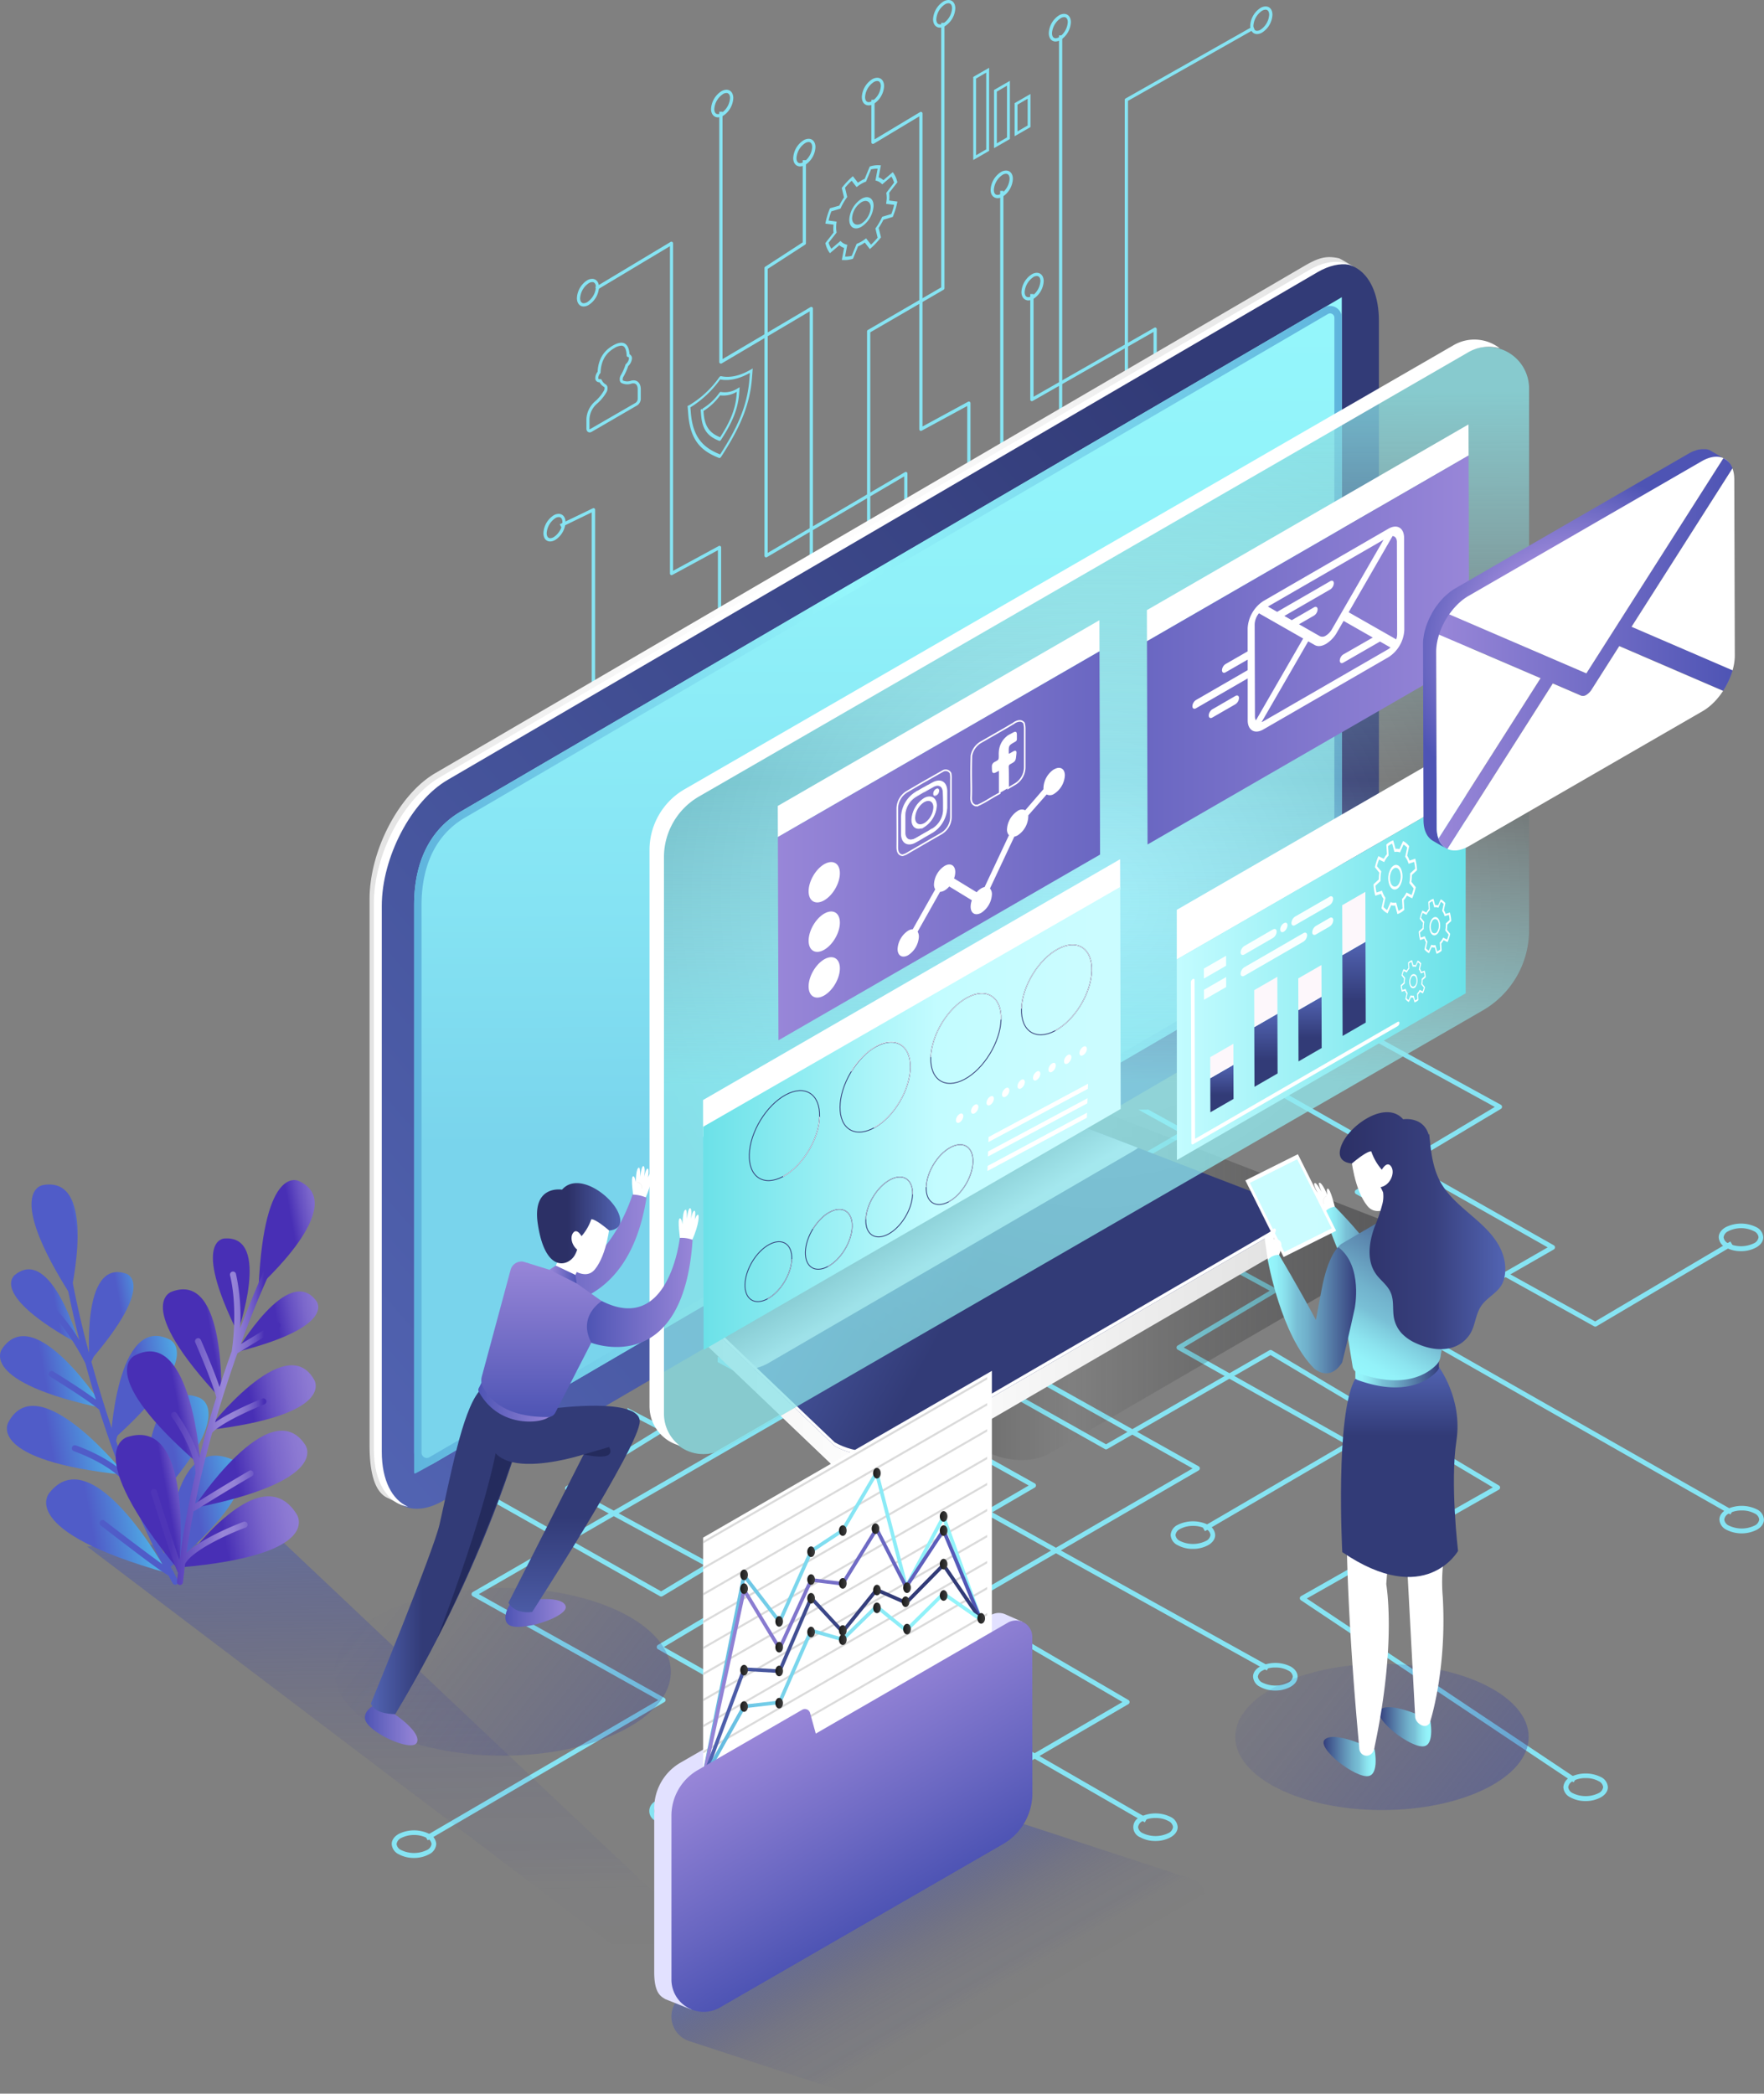 <svg xmlns="http://www.w3.org/2000/svg" xmlns:xlink="http://www.w3.org/1999/xlink" viewBox="0 0 694.64 824.26"><rect x="0" y="0" width="694.64" height="824.26" fill="#808080" stroke="none"/><defs><style>.cls-1{isolation:isolate;}.cls-2,.cls-25,.cls-35{mix-blend-mode:screen;}.cls-25,.cls-3{fill:#86e4f3;}.cls-4,.cls-57{opacity:0.6;}.cls-4{fill:url(#linear-gradient);}.cls-5{fill:url(#Degradado_sin_nombre_140);}.cls-6{fill:url(#Degradado_sin_nombre_140-2);}.cls-7{fill:url(#Degradado_sin_nombre_140-3);}.cls-8{fill:url(#Degradado_sin_nombre_140-4);}.cls-9{fill:url(#Degradado_sin_nombre_140-5);}.cls-10{fill:url(#Degradado_sin_nombre_140-6);}.cls-11{fill:url(#Degradado_sin_nombre_140-7);}.cls-12{fill:url(#Degradado_sin_nombre_140-8);}.cls-13{fill:url(#Degradado_sin_nombre_140-9);}.cls-14{fill:#505cc8;}.cls-15{fill:url(#linear-gradient-2);}.cls-16{fill:url(#linear-gradient-3);}.cls-17{fill:url(#linear-gradient-4);}.cls-18{fill:url(#linear-gradient-5);}.cls-19{fill:url(#linear-gradient-6);}.cls-20{fill:url(#linear-gradient-7);}.cls-21{fill:url(#linear-gradient-8);}.cls-22{fill:url(#linear-gradient-9);}.cls-23{fill:url(#linear-gradient-10);}.cls-24{fill:url(#linear-gradient-11);}.cls-26{opacity:0.5;fill:url(#linear-gradient-12);}.cls-27{fill:url(#linear-gradient-13);}.cls-28{fill:url(#linear-gradient-14);}.cls-29{opacity:0.82;mix-blend-mode:multiply;fill:url(#New_Gradient_Swatch_2);}.cls-30,.cls-35,.cls-38{fill:#fff;}.cls-31{fill:url(#linear-gradient-15);}.cls-32{fill:url(#linear-gradient-16);}.cls-33{fill:url(#linear-gradient-17);}.cls-34{fill:url(#linear-gradient-18);}.cls-36{opacity:0.2;fill:url(#radial-gradient);}.cls-36,.cls-38{mix-blend-mode:color-dodge;}.cls-37{fill:url(#linear-gradient-19);}.cls-39{fill:url(#linear-gradient-20);}.cls-40{fill:url(#linear-gradient-21);}.cls-41,.cls-42,.cls-43,.cls-46,.cls-47,.cls-48{fill:none;stroke-miterlimit:10;}.cls-41{stroke:#fffdfe;}.cls-41,.cls-43{stroke-width:0.63px;}.cls-42,.cls-43,.cls-47,.cls-48{stroke:#fff;}.cls-42,.cls-46{stroke-width:0.32px;}.cls-44{fill:url(#linear-gradient-22);}.cls-45{fill:url(#linear-gradient-23);}.cls-46{stroke:#323b77;}.cls-47{stroke-width:0.23px;}.cls-48{stroke-width:0.15px;}.cls-49{fill:url(#linear-gradient-24);}.cls-50{fill:url(#linear-gradient-25);}.cls-51{fill:url(#linear-gradient-26);}.cls-52{fill:url(#linear-gradient-27);}.cls-53{fill:#fdf7fb;}.cls-54{fill:#f8ffff;}.cls-55{fill:url(#radial-gradient-2);}.cls-56{fill:url(#linear-gradient-28);}.cls-57{fill:url(#linear-gradient-29);}.cls-58{fill:url(#linear-gradient-30);}.cls-59,.cls-99{opacity:0.4;}.cls-60{fill:#a3a3a3;}.cls-61{fill:url(#linear-gradient-31);}.cls-62{fill:url(#linear-gradient-32);}.cls-63{fill:url(#linear-gradient-33);}.cls-64{fill:url(#linear-gradient-34);}.cls-65{fill:url(#linear-gradient-35);}.cls-66{fill:url(#linear-gradient-36);}.cls-67{fill:url(#linear-gradient-37);}.cls-68{fill:url(#linear-gradient-38);}.cls-69{fill:url(#linear-gradient-39);}.cls-70{fill:url(#linear-gradient-40);}.cls-71{fill:url(#linear-gradient-41);}.cls-72{fill:url(#linear-gradient-42);}.cls-73{fill:url(#linear-gradient-43);}.cls-74{fill:url(#linear-gradient-44);}.cls-75{fill:url(#linear-gradient-45);}.cls-76{fill:url(#linear-gradient-46);}.cls-77{fill:url(#linear-gradient-47);}.cls-78{fill:url(#linear-gradient-48);}.cls-79{fill:url(#linear-gradient-49);}.cls-80{fill:url(#linear-gradient-50);}.cls-81{fill:url(#linear-gradient-51);}.cls-82{fill:url(#linear-gradient-52);}.cls-83{fill:url(#linear-gradient-53);}.cls-84{fill:url(#linear-gradient-54);}.cls-85{fill:url(#linear-gradient-55);}.cls-86{fill:url(#linear-gradient-56);}.cls-87{fill:url(#linear-gradient-57);}.cls-88{fill:url(#linear-gradient-58);}.cls-89{fill:url(#linear-gradient-59);}.cls-90{fill:url(#linear-gradient-60);}.cls-91{fill:url(#linear-gradient-61);}.cls-92{fill:url(#linear-gradient-62);}.cls-93{fill:url(#linear-gradient-63);}.cls-94{fill:url(#linear-gradient-64);}.cls-95{fill:url(#linear-gradient-65);}.cls-96{fill:url(#linear-gradient-66);}.cls-97{fill:url(#linear-gradient-67);}.cls-98{fill:url(#linear-gradient-68);}.cls-99{fill:#111638;}.cls-100{fill:url(#linear-gradient-69);}.cls-101{fill:url(#linear-gradient-70);}.cls-102{fill:url(#linear-gradient-71);}.cls-103{fill:url(#linear-gradient-72);}.cls-104{fill:url(#linear-gradient-73);}.cls-105{fill:url(#linear-gradient-74);}.cls-106{fill:url(#linear-gradient-75);}.cls-107{fill:#f2f2f2;}.cls-108{fill:url(#linear-gradient-76);}.cls-109{fill:url(#linear-gradient-77);}.cls-110{fill:url(#linear-gradient-78);}.cls-111{fill:#f4f4f4;}.cls-112{fill:url(#linear-gradient-79);}.cls-113{fill:url(#linear-gradient-80);}.cls-114{fill:url(#linear-gradient-81);}.cls-115{fill:url(#linear-gradient-82);}.cls-116{fill:url(#linear-gradient-83);}.cls-117{fill:url(#linear-gradient-84);}.cls-118{fill:url(#linear-gradient-85);}</style><linearGradient id="linear-gradient" x1="4054.66" y1="330.38" x2="4019.59" y2="135.9" gradientTransform="matrix(-1.01, 0.18, 0.16, 0.91, 4224.71, -253.9)" gradientUnits="userSpaceOnUse"><stop offset="0" stop-color="#2e3192" stop-opacity="0"/><stop offset="0.17" stop-color="#2e3192" stop-opacity="0.01"/><stop offset="0.23" stop-color="#2e3192" stop-opacity="0.06"/><stop offset="0.25" stop-color="#2e3192" stop-opacity="0.08"/><stop offset="0.36" stop-color="#2f3293" stop-opacity="0.1"/><stop offset="0.48" stop-color="#323695" stop-opacity="0.17"/><stop offset="0.6" stop-color="#363c99" stop-opacity="0.28"/><stop offset="0.71" stop-color="#3c459f" stop-opacity="0.44"/><stop offset="0.83" stop-color="#4450a6" stop-opacity="0.64"/><stop offset="0.95" stop-color="#4e5eaf" stop-opacity="0.89"/><stop offset="1" stop-color="#5264b3"/></linearGradient><linearGradient id="Degradado_sin_nombre_140" x1="4130.56" y1="194.1" x2="4147.42" y2="194.1" gradientTransform="matrix(-0.98, 0.18, 0.18, 0.98, 4061.97, -437.67)" gradientUnits="userSpaceOnUse"><stop offset="0.16" stop-color="#4edaf7"/><stop offset="1" stop-color="#505cc8"/></linearGradient><linearGradient id="Degradado_sin_nombre_140-2" x1="4138.27" y1="219.84" x2="4160.66" y2="219.84" xlink:href="#Degradado_sin_nombre_140"/><linearGradient id="Degradado_sin_nombre_140-3" x1="4133.2" y1="245.81" x2="4170.01" y2="245.81" xlink:href="#Degradado_sin_nombre_140"/><linearGradient id="Degradado_sin_nombre_140-4" x1="4129.6" y1="273.27" x2="4172.41" y2="273.27" xlink:href="#Degradado_sin_nombre_140"/><linearGradient id="Degradado_sin_nombre_140-5" x1="4120.12" y1="309.42" x2="4162.4" y2="309.42" xlink:href="#Degradado_sin_nombre_140"/><linearGradient id="Degradado_sin_nombre_140-6" x1="4113.19" y1="227.03" x2="4135.58" y2="227.03" xlink:href="#Degradado_sin_nombre_140"/><linearGradient id="Degradado_sin_nombre_140-7" x1="4101.03" y1="257.11" x2="4133.1" y2="257.11" xlink:href="#Degradado_sin_nombre_140"/><linearGradient id="Degradado_sin_nombre_140-8" x1="4093" y1="284.66" x2="4125.15" y2="284.66" xlink:href="#Degradado_sin_nombre_140"/><linearGradient id="Degradado_sin_nombre_140-9" x1="4084.51" y1="309.12" x2="4120.15" y2="309.12" xlink:href="#Degradado_sin_nombre_140"/><linearGradient id="linear-gradient-2" x1="4037.11" y1="206.84" x2="4064.83" y2="206.84" gradientTransform="matrix(-0.98, 0.18, 0.18, 0.98, 4061.97, -437.67)" gradientUnits="userSpaceOnUse"><stop offset="0" stop-color="#9886d8"/><stop offset="0.23" stop-color="#9583d7"/><stop offset="0.42" stop-color="#8b78d2"/><stop offset="0.6" stop-color="#7b67cb"/><stop offset="0.76" stop-color="#654fc2"/><stop offset="0.93" stop-color="#482fb5"/><stop offset="0.93" stop-color="#482fb5"/></linearGradient><linearGradient id="linear-gradient-3" x1="4066.8" y1="223.96" x2="4080.93" y2="223.96" xlink:href="#linear-gradient-2"/><linearGradient id="linear-gradient-4" x1="4084.46" y1="244.6" x2="4103.58" y2="244.6" xlink:href="#linear-gradient-2"/><linearGradient id="linear-gradient-5" x1="4099.1" y1="267.65" x2="4121.89" y2="267.65" xlink:href="#linear-gradient-2"/><linearGradient id="linear-gradient-6" x1="4110.23" y1="302.95" x2="4132.43" y2="302.95" xlink:href="#linear-gradient-2"/><linearGradient id="linear-gradient-7" x1="4043.09" y1="240.51" x2="4078.11" y2="240.51" xlink:href="#linear-gradient-2"/><linearGradient id="linear-gradient-8" x1="4049.57" y1="268.83" x2="4094.82" y2="268.83" xlink:href="#linear-gradient-2"/><linearGradient id="linear-gradient-9" x1="4057.44" y1="295.55" x2="4105.57" y2="295.55" xlink:href="#linear-gradient-2"/><linearGradient id="linear-gradient-10" x1="4065.61" y1="319.29" x2="4114.9" y2="319.29" xlink:href="#linear-gradient-2"/><linearGradient id="linear-gradient-11" x1="59.46" y1="557.11" x2="110.66" y2="557.11" gradientUnits="userSpaceOnUse"><stop offset="0.15" stop-color="#4e35b7"/><stop offset="0.42" stop-color="#7f6bcd"/><stop offset="0.55" stop-color="#9886d8"/><stop offset="0.63" stop-color="#9583d7"/><stop offset="0.69" stop-color="#8b78d2"/><stop offset="0.75" stop-color="#7b67cb"/><stop offset="0.81" stop-color="#654fc2"/><stop offset="0.87" stop-color="#482fb5"/><stop offset="0.87" stop-color="#482fb5"/></linearGradient><linearGradient id="linear-gradient-12" x1="3705.16" y1="503.54" x2="3954.48" y2="503.54" gradientTransform="matrix(-1, 0, 0, 1, 4255.9, 0)" gradientUnits="userSpaceOnUse"><stop offset="0" stop-color="#333336"/><stop offset="0.52" stop-color="#181818" stop-opacity="0"/><stop offset="1"/></linearGradient><linearGradient id="linear-gradient-13" x1="4710.11" y1="509.35" x2="4968.8" y2="509.35" gradientTransform="matrix(-1, 0, 0, 1, 5209.22, 0)" gradientUnits="userSpaceOnUse"><stop offset="0" stop-color="#e3e3e3"/><stop offset="0.55" stop-color="#fff"/><stop offset="0.72" stop-color="#f9f9f9"/><stop offset="0.95" stop-color="#e7e7e7"/><stop offset="1" stop-color="#e3e3e3"/></linearGradient><linearGradient id="linear-gradient-14" x1="4784.95" y1="526.23" x2="4897.61" y2="463.9" gradientTransform="matrix(-1, 0, 0, 1, 5209.22, 0)" gradientUnits="userSpaceOnUse"><stop offset="0" stop-color="#323b77"/><stop offset="0.37" stop-color="#323b77"/><stop offset="1" stop-color="#5264b3"/></linearGradient><linearGradient id="New_Gradient_Swatch_2" x1="4843.58" y1="497.17" x2="4863.92" y2="463.06" gradientTransform="matrix(-1, 0, 0, 1, 5209.22, 0)" gradientUnits="userSpaceOnUse"><stop offset="0" stop-color="#fff"/><stop offset="1"/></linearGradient><linearGradient id="linear-gradient-15" x1="3722.85" y1="347" x2="4110.38" y2="347" gradientTransform="matrix(-1, 0, 0, 1, 4255.9, 0)" xlink:href="#linear-gradient-13"/><linearGradient id="linear-gradient-16" x1="5360.26" y1="4.17" x2="4729.28" y2="552.24" gradientTransform="translate(-4617.71)" xlink:href="#linear-gradient-14"/><linearGradient id="linear-gradient-17" x1="3911.1" y1="126.48" x2="3909.72" y2="450.93" gradientTransform="matrix(-1, 0, 0, 1, 4255.9, 0)" gradientUnits="userSpaceOnUse"><stop offset="0" stop-color="#94f6fb"/><stop offset="0.33" stop-color="#90f1f9"/><stop offset="0.71" stop-color="#85e3f3"/><stop offset="1" stop-color="#79d4ec"/></linearGradient><linearGradient id="linear-gradient-18" x1="3727.52" y1="350.29" x2="4092.83" y2="350.29" gradientTransform="matrix(-1, 0, 0, 1, 4255.9, 0)" gradientUnits="userSpaceOnUse"><stop offset="0" stop-color="#5fb4dd"/><stop offset="0.53" stop-color="#94f6fb"/><stop offset="1" stop-color="#5fb4dd"/></linearGradient><radialGradient id="radial-gradient" cx="3631.44" cy="354.53" r="195.72" gradientTransform="matrix(-1, 0, 0, 1, 4063, 0)" xlink:href="#New_Gradient_Swatch_2"/><linearGradient id="linear-gradient-19" x1="5614.69" y1="139.3" x2="5613.36" y2="451.4" gradientTransform="matrix(-1, 0, 0, 1, 6045.33, 0)" gradientUnits="userSpaceOnUse"><stop offset="0.05" stop-color="#95f7fc" stop-opacity="0.69"/><stop offset="0.54" stop-color="#c0fbff" stop-opacity="0.03"/><stop offset="0.92" stop-color="#95f7fc" stop-opacity="0.69"/></linearGradient><linearGradient id="linear-gradient-20" x1="451.66" y1="255.9" x2="578.53" y2="255.9" gradientUnits="userSpaceOnUse"><stop offset="0" stop-color="#6a67c2"/><stop offset="1" stop-color="#9886d8"/></linearGradient><linearGradient id="linear-gradient-21" x1="306.32" y1="332.99" x2="433.19" y2="332.99" gradientUnits="userSpaceOnUse"><stop offset="0" stop-color="#9886d8"/><stop offset="1" stop-color="#6a67c2"/></linearGradient><linearGradient id="linear-gradient-22" x1="-2251.85" y1="440.31" x2="-2087.42" y2="440.31" gradientTransform="translate(2528.73)" gradientUnits="userSpaceOnUse"><stop offset="0" stop-color="#6be1e8"/><stop offset="0.56" stop-color="#c3fcff"/><stop offset="0.94" stop-color="#cbfcff"/></linearGradient><linearGradient id="linear-gradient-23" x1="463.41" y1="384.41" x2="577.17" y2="384.41" gradientUnits="userSpaceOnUse"><stop offset="0" stop-color="#c3fcff"/><stop offset="1" stop-color="#6be1e8"/></linearGradient><linearGradient id="linear-gradient-24" x1="481.17" y1="437.9" x2="481.17" y2="419.23" gradientTransform="matrix(1, 0, 0, 1, 0, 0)" xlink:href="#linear-gradient-14"/><linearGradient id="linear-gradient-25" x1="498.51" y1="427.88" x2="498.51" y2="399.13" gradientTransform="matrix(1, 0, 0, 1, 0, 0)" xlink:href="#linear-gradient-14"/><linearGradient id="linear-gradient-26" x1="515.87" y1="417.87" x2="515.87" y2="392.43" gradientTransform="matrix(1, 0, 0, 1, 0, 0)" xlink:href="#linear-gradient-14"/><linearGradient id="linear-gradient-27" x1="533.2" y1="407.85" x2="533.2" y2="370.8" gradientTransform="matrix(1, 0, 0, 1, 0, 0)" xlink:href="#linear-gradient-14"/><radialGradient id="radial-gradient-2" cx="619.43" cy="255.36" r="69.56" gradientUnits="userSpaceOnUse"><stop offset="0.07" stop-color="#4e54b4"/><stop offset="0.54" stop-color="#9886d8"/><stop offset="0.84" stop-color="#6866c1"/><stop offset="1" stop-color="#4e54b4"/></radialGradient><linearGradient id="linear-gradient-28" x1="114.65" y1="257.29" x2="230.47" y2="257.29" gradientTransform="translate(451.79)" gradientUnits="userSpaceOnUse"><stop offset="0" stop-color="#9886d8"/><stop offset="0.66" stop-color="#6866c1"/><stop offset="1" stop-color="#4e54b4"/></linearGradient><linearGradient id="linear-gradient-29" x1="386.86" y1="800.7" x2="350.76" y2="738.19" gradientTransform="matrix(1, 0, 0, 1, 0, 0)" xlink:href="#linear-gradient"/><linearGradient id="linear-gradient-30" x1="257.66" y1="713.07" x2="402.52" y2="713.07" gradientUnits="userSpaceOnUse"><stop offset="0.04" stop-color="#e2e1ff"/><stop offset="0.76" stop-color="#e2e1ff"/></linearGradient><linearGradient id="linear-gradient-31" x1="289.9" y1="639.28" x2="400.44" y2="639.28" gradientTransform="translate(-13.68)" gradientUnits="userSpaceOnUse"><stop offset="0" stop-color="#5fb4dd"/><stop offset="0.23" stop-color="#73cde8"/><stop offset="0.51" stop-color="#85e3f3"/><stop offset="0.77" stop-color="#90f1f9"/><stop offset="1" stop-color="#94f6fb"/></linearGradient><linearGradient id="linear-gradient-32" x1="276.22" y1="650.58" x2="386.75" y2="650.58" gradientTransform="matrix(1, 0, 0, 1, 0, 0)" xlink:href="#linear-gradient-28"/><linearGradient id="linear-gradient-33" x1="276.25" y1="657.86" x2="386.67" y2="657.86" gradientUnits="userSpaceOnUse"><stop offset="0" stop-color="#5264b3"/><stop offset="0.63" stop-color="#323b77"/><stop offset="1" stop-color="#323b77"/></linearGradient><linearGradient id="linear-gradient-34" x1="276.3" y1="663.67" x2="386.49" y2="663.67" gradientTransform="matrix(1, 0, 0, 1, 0, 0)" xlink:href="#linear-gradient-31"/><linearGradient id="linear-gradient-35" x1="384.88" y1="637.14" x2="387.9" y2="637.14" gradientUnits="userSpaceOnUse"><stop offset="0" stop-color="#181818"/><stop offset="1" stop-color="#3f3f3f"/></linearGradient><linearGradient id="linear-gradient-36" x1="370.08" y1="628.13" x2="373.1" y2="628.13" xlink:href="#linear-gradient-35"/><linearGradient id="linear-gradient-37" x1="370.08" y1="615.79" x2="373.1" y2="615.79" xlink:href="#linear-gradient-35"/><linearGradient id="linear-gradient-38" x1="370.08" y1="602.57" x2="373.1" y2="602.57" xlink:href="#linear-gradient-35"/><linearGradient id="linear-gradient-39" x1="370.08" y1="597.05" x2="373.1" y2="597.05" xlink:href="#linear-gradient-35"/><linearGradient id="linear-gradient-40" x1="343.81" y1="579.99" x2="346.83" y2="579.99" xlink:href="#linear-gradient-35"/><linearGradient id="linear-gradient-41" x1="343.25" y1="601.85" x2="346.27" y2="601.85" xlink:href="#linear-gradient-35"/><linearGradient id="linear-gradient-42" x1="343.83" y1="626.04" x2="346.85" y2="626.04" xlink:href="#linear-gradient-35"/><linearGradient id="linear-gradient-43" x1="343.83" y1="632.96" x2="346.85" y2="632.96" xlink:href="#linear-gradient-35"/><linearGradient id="linear-gradient-44" x1="330.37" y1="645.54" x2="333.39" y2="645.54" xlink:href="#linear-gradient-35"/><linearGradient id="linear-gradient-45" x1="330.37" y1="641.91" x2="333.39" y2="641.91" xlink:href="#linear-gradient-35"/><linearGradient id="linear-gradient-46" x1="330.37" y1="623.36" x2="333.39" y2="623.36" xlink:href="#linear-gradient-35"/><linearGradient id="linear-gradient-47" x1="330.37" y1="602.57" x2="333.39" y2="602.57" xlink:href="#linear-gradient-35"/><linearGradient id="linear-gradient-48" x1="317.89" y1="610.91" x2="320.91" y2="610.91" xlink:href="#linear-gradient-35"/><linearGradient id="linear-gradient-49" x1="317.89" y1="621.86" x2="320.91" y2="621.86" xlink:href="#linear-gradient-35"/><linearGradient id="linear-gradient-50" x1="317.89" y1="629.24" x2="320.91" y2="629.24" xlink:href="#linear-gradient-35"/><linearGradient id="linear-gradient-51" x1="317.89" y1="642.52" x2="320.91" y2="642.52" xlink:href="#linear-gradient-35"/><linearGradient id="linear-gradient-52" x1="305.32" y1="670.52" x2="308.34" y2="670.52" xlink:href="#linear-gradient-35"/><linearGradient id="linear-gradient-53" x1="305.32" y1="657.86" x2="308.34" y2="657.86" xlink:href="#linear-gradient-35"/><linearGradient id="linear-gradient-54" x1="305.32" y1="648.49" x2="308.34" y2="648.49" xlink:href="#linear-gradient-35"/><linearGradient id="linear-gradient-55" x1="305.32" y1="638.35" x2="308.34" y2="638.35" xlink:href="#linear-gradient-35"/><linearGradient id="linear-gradient-56" x1="291.5" y1="619.97" x2="294.52" y2="619.97" xlink:href="#linear-gradient-35"/><linearGradient id="linear-gradient-57" x1="291.5" y1="625.45" x2="294.52" y2="625.45" xlink:href="#linear-gradient-35"/><linearGradient id="linear-gradient-58" x1="291.5" y1="657.52" x2="294.52" y2="657.52" xlink:href="#linear-gradient-35"/><linearGradient id="linear-gradient-59" x1="291.5" y1="671.85" x2="294.52" y2="671.85" xlink:href="#linear-gradient-35"/><linearGradient id="linear-gradient-60" x1="275.41" y1="700.02" x2="278.43" y2="700.02" xlink:href="#linear-gradient-35"/><linearGradient id="linear-gradient-61" x1="355.1" y1="630.59" x2="358.12" y2="630.59" xlink:href="#linear-gradient-35"/><linearGradient id="linear-gradient-62" x1="355.67" y1="625.06" x2="358.69" y2="625.06" xlink:href="#linear-gradient-35"/><linearGradient id="linear-gradient-63" x1="355.67" y1="641.37" x2="358.69" y2="641.37" xlink:href="#linear-gradient-35"/><linearGradient id="linear-gradient-64" x1="313.42" y1="674.59" x2="356.07" y2="748.45" gradientTransform="matrix(1, 0, 0, 1, 0, 0)" xlink:href="#linear-gradient-28"/><linearGradient id="linear-gradient-65" x1="1324.42" y1="620.75" x2="1115.39" y2="786.57" gradientTransform="matrix(-1, 0, 0, 1, 1475.16, 0)" gradientUnits="userSpaceOnUse"><stop offset="0" stop-color="#2e3192" stop-opacity="0"/><stop offset="0.11" stop-color="#2f3393" stop-opacity="0.04"/><stop offset="0.27" stop-color="#333897" stop-opacity="0.15"/><stop offset="0.47" stop-color="#3a419d" stop-opacity="0.32"/><stop offset="0.68" stop-color="#424ea5" stop-opacity="0.56"/><stop offset="0.91" stop-color="#4d5eaf" stop-opacity="0.87"/><stop offset="1" stop-color="#5264b3"/></linearGradient><linearGradient id="linear-gradient-66" x1="199.01" y1="635.02" x2="222.8" y2="635.02" gradientUnits="userSpaceOnUse"><stop offset="0" stop-color="#4e54b4"/><stop offset="0.34" stop-color="#6866c1"/><stop offset="1" stop-color="#9886d8"/></linearGradient><linearGradient id="linear-gradient-67" x1="143.7" y1="678.85" x2="164.39" y2="678.85" xlink:href="#linear-gradient-66"/><linearGradient id="linear-gradient-68" x1="146.07" y1="611.37" x2="207.31" y2="611.37" gradientUnits="userSpaceOnUse"><stop offset="0" stop-color="#5264b3"/><stop offset="0.33" stop-color="#323b77"/><stop offset="1" stop-color="#323b77"/></linearGradient><linearGradient id="linear-gradient-69" x1="222.32" y1="634.75" x2="222.32" y2="553.43" gradientUnits="userSpaceOnUse"><stop offset="0" stop-color="#4b5ba5"/><stop offset="0.46" stop-color="#323b77"/><stop offset="1" stop-color="#323b77"/></linearGradient><linearGradient id="linear-gradient-70" x1="188.37" y1="551.9" x2="218.45" y2="551.9" xlink:href="#linear-gradient-66"/><linearGradient id="linear-gradient-71" x1="200.4" y1="492.4" x2="254.63" y2="492.4" xlink:href="#linear-gradient-66"/><linearGradient id="linear-gradient-72" x1="214.05" y1="557.86" x2="214.05" y2="496.65" xlink:href="#linear-gradient-66"/><linearGradient id="linear-gradient-73" x1="211.46" y1="481.55" x2="244.26" y2="481.55" gradientUnits="userSpaceOnUse"><stop offset="0" stop-color="#2c3066"/><stop offset="0.37" stop-color="#2c3066"/><stop offset="1" stop-color="#5264b3"/></linearGradient><linearGradient id="linear-gradient-74" x1="216.35" y1="501.76" x2="227.1" y2="501.76" gradientTransform="matrix(1, 0, 0, 1, 0, 0)" xlink:href="#linear-gradient-28"/><linearGradient id="linear-gradient-75" x1="231.11" y1="508.83" x2="272.72" y2="508.83" xlink:href="#linear-gradient-66"/><linearGradient id="linear-gradient-76" x1="972.09" y1="651.2" x2="789.83" y2="795.78" gradientTransform="matrix(-1, 0, 0, 1, 1475.16, 0)" gradientUnits="userSpaceOnUse"><stop offset="0" stop-color="#313695" stop-opacity="0.09"/><stop offset="0.12" stop-color="#333997" stop-opacity="0.15"/><stop offset="0.33" stop-color="#39419c" stop-opacity="0.32"/><stop offset="0.61" stop-color="#434fa5" stop-opacity="0.58"/><stop offset="0.95" stop-color="#5061b1" stop-opacity="0.94"/><stop offset="1" stop-color="#5264b3"/></linearGradient><linearGradient id="linear-gradient-77" x1="6513.94" y1="679.85" x2="6534.45" y2="679.85" gradientTransform="matrix(-1, 0, 0, 1, 7077.53, 0)" gradientUnits="userSpaceOnUse"><stop offset="0" stop-color="#95f7fc"/><stop offset="0.08" stop-color="#93f2f9"/><stop offset="0.17" stop-color="#8ce4ef"/><stop offset="0.27" stop-color="#80cedf"/><stop offset="0.32" stop-color="#79c0d6"/><stop offset="0.43" stop-color="#71b2cc"/><stop offset="0.63" stop-color="#5e8cb2"/><stop offset="0.92" stop-color="#3e5089"/><stop offset="1" stop-color="#343d7c"/></linearGradient><linearGradient id="linear-gradient-78" x1="6535.82" y1="691.55" x2="6556.33" y2="691.55" xlink:href="#linear-gradient-77"/><linearGradient id="linear-gradient-79" x1="6526.42" y1="620.86" x2="6526.42" y2="537.8" gradientTransform="matrix(-1, 0, 0, 1, 7077.53, 0)" gradientUnits="userSpaceOnUse"><stop offset="0" stop-color="#323b77"/><stop offset="0.67" stop-color="#323b77"/><stop offset="1" stop-color="#5264b3"/></linearGradient><linearGradient id="linear-gradient-80" x1="6510.92" y1="540.62" x2="6543.81" y2="540.62" gradientTransform="matrix(-1, 0, 0, 1, 7077.53, 0)" gradientUnits="userSpaceOnUse"><stop offset="0" stop-color="#343d7c"/><stop offset="0.08" stop-color="#3e5089"/><stop offset="0.37" stop-color="#5e8cb2"/><stop offset="0.57" stop-color="#71b2cc"/><stop offset="0.68" stop-color="#79c0d6"/><stop offset="0.73" stop-color="#80cedf"/><stop offset="0.83" stop-color="#8ce4ef"/><stop offset="0.92" stop-color="#93f2f9"/><stop offset="1" stop-color="#95f7fc"/></linearGradient><linearGradient id="linear-gradient-81" x1="6529.41" y1="493.97" x2="6556.03" y2="493.97" xlink:href="#linear-gradient-80"/><linearGradient id="linear-gradient-82" x1="6545.52" y1="539.01" x2="6509.31" y2="476.28" xlink:href="#linear-gradient-77"/><linearGradient id="linear-gradient-83" x1="6484.76" y1="484.53" x2="6549.96" y2="484.53" gradientTransform="matrix(-1, 0, 0, 1, 7077.53, 0)" gradientUnits="userSpaceOnUse"><stop offset="0" stop-color="#5264b3"/><stop offset="0.43" stop-color="#38407e"/><stop offset="1" stop-color="#2c3066"/></linearGradient><linearGradient id="linear-gradient-84" x1="9839.13" y1="474.61" x2="9871.3" y2="474.61" gradientTransform="matrix(0.89, 0.45, 0.45, -0.89, -8521.43, -3502.15)" xlink:href="#linear-gradient-22"/><linearGradient id="linear-gradient-85" x1="499.27" y1="515.83" x2="534" y2="515.83" gradientTransform="matrix(1, 0, 0, 1, 0, 0)" xlink:href="#linear-gradient-77"/></defs><g class="cls-1"><g id="Layer_2" data-name="Layer 2"><g id="Layer_1-2" data-name="Layer 1"><g class="cls-2"><path class="cls-3" d="M341.23,652.61l128.39-74.5-133.13-74.6v-2.17L472,577.27a.94.94,0,0,1,0,1.64L343.6,653.43l108.17,62.38-.95,1.64-109.59-63.2a1,1,0,0,1-.47-.82A1,1,0,0,1,341.23,652.61Z"/><path class="cls-3" d="M192.6,589.61v-1.39l67.74,38.29,54-32.57a.92.92,0,0,1,1,0l129,75.34a.94.94,0,0,1,0,1.63L331.68,736.58l-1-1.64L442,670.08,314.87,595.85l-54,32.57a1,1,0,0,1-1,0L191.2,589.61Z"/><path class="cls-3" d="M259.25,669.3l-73.08-40.86a.95.95,0,0,1,0-1.65L313.72,553.1l-31.11-16.85V534.1l33.5,18.14a1,1,0,0,1,.5.82,1,1,0,0,1-.48.84L188.55,627.6l73.07,40.85a.95.95,0,0,1,0,1.65l-93.2,54.42-.95-1.63Z"/><path class="cls-3" d="M349.65,573.09l93.09-52.86-56.17-30.81v-2.16l58.57,32.13a1,1,0,0,1,.5.82,1,1,0,0,1-.48.83l-93.1,52.86L499.79,656l-.92,1.65L349.66,574.74a1,1,0,0,1-.49-.82A.94.94,0,0,1,349.65,573.09Z"/><path class="cls-3" d="M223,585.13l36.24-22.37-12.12-6.3v-2.14l14.48,7.53a.95.95,0,0,1,.06,1.65l-36.28,22.38,72.3,39.29a1,1,0,0,1,.49.82.94.94,0,0,1-.46.83l-36.26,21.6,53.88,30.46a1,1,0,0,1,.48.79.94.94,0,0,1-.43.82L269.62,711l-1.05-1.57,44.48-29.66-54-30.5a1,1,0,0,1,0-1.64L295.31,626,223,586.77a.92.92,0,0,1-.49-.81A.94.94,0,0,1,223,585.13Z"/><path class="cls-3" d="M554.8,522.48l54.66-31.39L484.6,420.37h3.85l123.4,69.89a.95.95,0,0,1,0,1.65L557.18,523.3l125.19,71.29-.94,1.65L554.8,524.12a.94.94,0,0,1-.47-.82A1,1,0,0,1,554.8,522.48Z"/><path class="cls-3" d="M326.44,507.21l109.1,61.4,64.3-37a1,1,0,0,1,1,0l89.42,53.22a.93.93,0,0,1,.46.82,1,1,0,0,1-.47.82L514.6,629.32l106.12,70.8-1.06,1.58L512.27,630a.95.95,0,0,1,.06-1.61l75.52-42.82-87.54-52.09-64.29,37a.93.93,0,0,1-.94,0l-112.5-63.31Z"/><path class="cls-3" d="M332,542.34l127.56-73.69-28.29-15.32h.29v-2L462,467.79a1,1,0,0,1,0,1.66L334.4,543.15,407.48,584a.95.95,0,0,1,0,1.64l-72.93,42.48-.95-1.64,71.49-41.64L332,544a1,1,0,0,1-.49-.82A.94.94,0,0,1,332,542.34Z"/><path class="cls-3" d="M533.94,468.46l54.69-32.66-58.81-32.25v-2.16L591,434.94a.94.94,0,0,1,0,1.64l-54.71,32.67,91.86,51,53.24-31.49,1,1.64-53.7,31.75a1,1,0,0,1-.49.14,1,1,0,0,1-.46-.12L534,470.1a.92.92,0,0,1-.49-.81A.94.94,0,0,1,533.94,468.46Z"/><path class="cls-3" d="M427.71,467.23l36.87-21.36-16.29-9h3.57v-.2L467,445a.95.95,0,0,1,0,1.65L430.12,468l72.25,39.26a1,1,0,0,1,.5.82,1,1,0,0,1-.47.83l-36.26,21.6,65.92,37.07a.95.95,0,0,1,0,1.64l-57.56,33.6-.95-1.64,56.13-32.76-65.9-37.06a.94.94,0,0,1,0-1.64L500,508.16l-72.26-39.27a.94.94,0,0,1-.5-.82A1,1,0,0,1,427.71,467.23Z"/><path class="cls-3" d="M157,730a4.75,4.75,0,0,1-2.75-4c0-1.56,1-3,2.78-4a13.55,13.55,0,0,1,12,0,4.75,4.75,0,0,1,2.75,4,4.8,4.8,0,0,1-2.78,4,12.3,12.3,0,0,1-6,1.46A12.13,12.13,0,0,1,157,730Zm1-6.39a3.09,3.09,0,0,0-1.83,2.39,3,3,0,0,0,1.8,2.36,11.63,11.63,0,0,0,10.12,0,3.07,3.07,0,0,0,1.84-2.39,3,3,0,0,0-1.8-2.36,11.37,11.37,0,0,0-10.13,0Z"/><path class="cls-3" d="M258.41,717a4.3,4.3,0,0,1,0-8,13.58,13.58,0,0,1,12,0,4.76,4.76,0,0,1,2.75,4c0,1.57-1,3-2.78,4a12.3,12.3,0,0,1-6,1.46A12.13,12.13,0,0,1,258.41,717Zm1-6.39a3.07,3.07,0,0,0-1.84,2.39,3,3,0,0,0,1.8,2.36,11.66,11.66,0,0,0,10.12,0,3.07,3.07,0,0,0,1.84-2.39,3,3,0,0,0-1.8-2.35,11.27,11.27,0,0,0-10.12,0Z"/><path class="cls-3" d="M324.31,634.71a4.76,4.76,0,0,1-2.75-4c0-1.57,1-3,2.78-4a13.58,13.58,0,0,1,12,0,4.78,4.78,0,0,1,2.75,4c0,1.57-1,3-2.78,4a13.22,13.22,0,0,1-12,0Zm1-6.4a3.09,3.09,0,0,0-1.84,2.4,3,3,0,0,0,1.81,2.35,11.63,11.63,0,0,0,10.12,0,3.07,3.07,0,0,0,1.83-2.39,3,3,0,0,0-1.8-2.36,11.35,11.35,0,0,0-10.12,0Z"/><path class="cls-3" d="M320.52,742.29a4.76,4.76,0,0,1-2.75-4c0-1.57,1-3,2.78-4a13.61,13.61,0,0,1,12,0,4.78,4.78,0,0,1,2.75,4c0,1.57-1,3-2.79,4a13.12,13.12,0,0,1-12,0Zm1-6.4a3.09,3.09,0,0,0-1.84,2.4,3,3,0,0,0,1.81,2.35,11.63,11.63,0,0,0,10.12,0,3.07,3.07,0,0,0,1.83-2.39,3,3,0,0,0-1.8-2.36,11.35,11.35,0,0,0-10.12,0Z"/><path class="cls-3" d="M449,723.33a4.3,4.3,0,0,1,0-8,13.55,13.55,0,0,1,12,0,4.75,4.75,0,0,1,2.75,4c0,1.56-1,3-2.78,4a12.34,12.34,0,0,1-6.05,1.46A12.12,12.12,0,0,1,449,723.33Zm1-6.39a3.05,3.05,0,0,0-1.83,2.39,3,3,0,0,0,1.79,2.36,11.68,11.68,0,0,0,10.13,0,3.08,3.08,0,0,0,1.83-2.4,3,3,0,0,0-1.8-2.35,10.16,10.16,0,0,0-5-1.19A10.37,10.37,0,0,0,449.93,716.94Z"/><path class="cls-3" d="M496.18,664.09a4.78,4.78,0,0,1-2.75-4c0-1.56,1-3,2.79-4a13.56,13.56,0,0,1,12,0c1.78,1,2.76,2.45,2.76,4s-1,3-2.79,4a12.3,12.3,0,0,1-6,1.46A12.13,12.13,0,0,1,496.18,664.09Zm1-6.39a3.07,3.07,0,0,0-1.84,2.39,3,3,0,0,0,1.8,2.35,11.63,11.63,0,0,0,10.12,0,3.09,3.09,0,0,0,1.84-2.4,3,3,0,0,0-1.8-2.35,10.19,10.19,0,0,0-5-1.19A10.3,10.3,0,0,0,497.17,657.7Z"/><path class="cls-3" d="M618.38,707.61a4.73,4.73,0,0,1-2.75-4,4.8,4.8,0,0,1,2.78-4,13.55,13.55,0,0,1,12,0,4.73,4.73,0,0,1,2.75,4c0,1.57-1,3-2.78,4a12.32,12.32,0,0,1-6,1.46A12.11,12.11,0,0,1,618.38,707.61Zm1-6.39a3.09,3.09,0,0,0-1.83,2.39,3,3,0,0,0,1.8,2.36,11.63,11.63,0,0,0,10.12,0,3.1,3.1,0,0,0,1.83-2.4,3,3,0,0,0-1.8-2.35,10.17,10.17,0,0,0-5-1.19A10.33,10.33,0,0,0,619.36,701.22Z"/><path class="cls-3" d="M463.74,608.33a4.73,4.73,0,0,1-2.75-4,4.8,4.8,0,0,1,2.78-4,13.55,13.55,0,0,1,12,0,4.75,4.75,0,0,1,2.75,4c0,1.56-1,3-2.78,4a12.3,12.3,0,0,1-6,1.46A12.13,12.13,0,0,1,463.74,608.33Zm1-6.39a3.07,3.07,0,0,0-1.84,2.39,3,3,0,0,0,1.81,2.36,11.63,11.63,0,0,0,10.12,0,3.08,3.08,0,0,0,1.84-2.39,3,3,0,0,0-1.81-2.36,10.16,10.16,0,0,0-5-1.19A10.37,10.37,0,0,0,464.72,601.94Z"/><path class="cls-3" d="M679.83,602.25a4.75,4.75,0,0,1-2.75-4c0-1.56,1-3,2.79-4a13.55,13.55,0,0,1,12,0,4.75,4.75,0,0,1,2.75,4c0,1.57-1,3-2.79,4a13.18,13.18,0,0,1-12,0Zm1-6.39a3.07,3.07,0,0,0-1.83,2.39,3,3,0,0,0,1.8,2.36,11.68,11.68,0,0,0,10.13,0,3.1,3.1,0,0,0,1.83-2.4,3,3,0,0,0-1.8-2.35,10.19,10.19,0,0,0-5-1.19A10.37,10.37,0,0,0,680.81,595.86Z"/><path class="cls-3" d="M679.57,491.12a4.76,4.76,0,0,1-2.76-4c0-1.57,1-3,2.79-4a13.55,13.55,0,0,1,12,0,4.75,4.75,0,0,1,2.75,4c0,1.57-1,3-2.79,4a12.27,12.27,0,0,1-6,1.46A12.1,12.1,0,0,1,679.57,491.12Zm1-6.39a3.07,3.07,0,0,0-1.84,2.39,3,3,0,0,0,1.8,2.36,11.68,11.68,0,0,0,10.13,0,3.1,3.1,0,0,0,1.83-2.4,3,3,0,0,0-1.8-2.36,11.31,11.31,0,0,0-10.12,0Z"/></g><polygon class="cls-4" points="111.03 606.72 297.12 782.48 269.85 787.4 34.31 608.85 111.03 606.72"/><path class="cls-5" d="M27.71,509.75s11.18-47.14-10.77-43.19C16.94,466.56,1.46,468.36,27.71,509.75Z"/><path class="cls-6" d="M31.35,529.36s-11-39.25-25.52-27.4C5.83,502-4.84,509.59,31.35,529.36Z"/><path class="cls-7" d="M41,554.52S13.87,511.71.8,531.06C.8,531.06-9.15,544,41,554.52Z"/><path class="cls-8" d="M49.41,580.7S15.21,537.55,3.3,559.93C3.3,559.93-6,575,49.41,580.7Z"/><path class="cls-9" d="M66,619.32s-29.36-53.76-46.64-31.47C19.37,587.85,6.34,602.63,66,619.32Z"/><path class="cls-10" d="M35.27,536s-3.43-40.61,14.34-34.58C49.61,501.38,62.26,504.8,35.27,536Z"/><path class="cls-11" d="M43.52,567.69S45.8,517,66.75,527.33C66.75,527.33,81.82,533.58,43.52,567.69Z"/><path class="cls-12" d="M56.69,595.92s-1.76-55,21.79-45.65C78.48,550.27,95.31,555.79,56.69,595.92Z"/><path class="cls-13" d="M65.76,618.07s-.28-54.51,25.52-43.53C91.28,574.54,109.76,581.2,65.76,618.07Z"/><path class="cls-14" d="M19.88,542.06a1.2,1.2,0,1,1,1.26-2c.51.31,10.65,6.53,16.63,11-1.53-5-2.91-9.78-4.16-14.33,0,0,0,0,0,0s-6.93-14.5-17.58-24a1.2,1.2,0,0,1,1.6-1.8,78.73,78.73,0,0,1,13.62,16.65c-5.11-20.37-7.08-34-7.12-34.31a1.2,1.2,0,1,1,2.37-.33A386.61,386.61,0,0,0,35,532.41l6.57-14.93a1.2,1.2,0,0,1,2.19,1L36,536.11c2.29,8.37,5.06,17.57,8.36,27.25,2.7-7.42,9.49-17.79,9.83-18.31a1.2,1.2,0,0,1,2,1.31c-.1.15-9.54,14.55-10.45,21C48.75,576,52.23,585,56.19,594c5.48-13,10-22.5,10-22.6a1.2,1.2,0,1,1,2.17,1c0,.1-4.85,10.28-10.59,23.94a1.23,1.23,0,0,1-.34.46c2.24,5,4.62,10,7.17,15,1.84-8.84,10.1-21,11.35-22.86a1.2,1.2,0,0,1,2,1.36c-5.2,7.52-12,19.82-11.34,25.36.46.88.94,1.76,1.42,2.64a2.2,2.2,0,0,1,.52,1c.51.95,1,1.9,1.54,2.84a1.2,1.2,0,0,1-.46,1.63,1,1,0,0,1-.37.13,1.19,1.19,0,0,1-1.26-.59c-.58-1-1.13-2.07-1.69-3.1-2.51-1.28-8.82-5.93-26.66-19.63a1.2,1.2,0,0,1-.22-1.68,1.22,1.22,0,0,1,1.69-.22c7,5.39,17.38,13.25,22.89,17.2-5.52-10.58-10.34-21.3-14.54-31.77-5.92-7.84-20.28-12.75-20.43-12.8a1.2,1.2,0,0,1,.77-2.27c.5.17,10.38,3.55,17.44,9.4q-2-5.25-3.81-10.37a1.06,1.06,0,0,1-.15-.42c-1.52-4.31-2.93-8.55-4.24-12.66C34.61,551.09,20,542.15,19.88,542.06Z"/><path class="cls-15" d="M101.85,506.52S138,474.31,117.79,465C117.79,465,104.08,457.56,101.85,506.52Z"/><path class="cls-16" d="M93.58,524.67s13.52-38.46-5.2-37.08C88.38,487.59,75.27,487.72,93.58,524.67Z"/><path class="cls-17" d="M87.1,550.84s2.28-50.65-19.51-42.3C67.59,508.54,52,513.42,87.1,550.84Z"/><path class="cls-18" d="M79,577.09s-3.29-55-25.87-43.46C53.08,533.63,36.82,540.66,79,577.09Z"/><path class="cls-19" d="M70.41,618.25s6.76-60.88-20.17-52.53C50.24,565.72,31.09,570.36,70.41,618.25Z"/><path class="cls-20" d="M93,532.32s20.48-35.23,31.58-20.11C124.59,512.21,133,522.27,93,532.32Z"/><path class="cls-21" d="M81.58,563.06s30.91-40.2,42.18-19.76C123.76,543.3,132.52,557.06,81.58,563.06Z"/><path class="cls-22" d="M76.18,593.73s30.12-46.1,44-24.91C120.2,568.82,130.83,583,76.18,593.73Z"/><path class="cls-23" d="M70.91,617.08s31-44.81,45.87-21C116.78,596.05,128.1,612.1,70.91,617.08Z"/><path class="cls-24" d="M59.52,587.83a1.2,1.2,0,1,1,2.28-.72c2.66,8.43,6.65,20.82,8.9,27.22C72.25,602.49,74.44,591,77,580c-.36-9.82-9.31-22.07-9.4-22.19a1.2,1.2,0,1,1,1.93-1.43c.31.43,6.47,8.86,8.9,17.7q1.36-5.44,2.82-10.68a1,1,0,0,1,.12-.42c1.23-4.41,2.5-8.69,3.79-12.81-1.37-5.79-8.19-21.47-8.26-21.63a1.2,1.2,0,1,1,2.2-1c.24.56,5,11.47,7.35,18.52,1.6-5,3.22-9.69,4.81-14.13,0,0,0,0,0-.07s2.63-15.85-.65-29.71a1.2,1.2,0,1,1,2.33-.56A78.45,78.45,0,0,1,94.56,523c7.49-19.62,13.69-31.92,13.83-32.19a1.2,1.2,0,0,1,2.14,1.09,381.43,381.43,0,0,0-15.73,37.3l13.94-8.47a1.2,1.2,0,0,1,1.24,2.05l-16.49,10C90.56,541,87.55,550.13,84.71,560c6.46-4.54,18-9.14,18.55-9.37a1.2,1.2,0,0,1,.89,2.23c-.16.06-16.15,6.45-20.59,11.2-2.45,8.83-4.75,18.17-6.7,27.86C88.79,584.4,97.94,579.16,98,579.11a1.2,1.2,0,1,1,1.18,2.08c-.09.06-9.87,5.65-22.4,13.55a1.23,1.23,0,0,1-.55.18c-1,5.39-2,10.88-2.75,16.44,6.57-6.18,20.35-11.45,22.41-12.22a1.2,1.2,0,0,1,1.54.71,1.19,1.19,0,0,1-.7,1.54c-8.57,3.17-21.18,9.37-23.83,14.28-.13,1-.24,2-.36,3a2,2,0,0,1-.11,1c-.12,1.11-.26,2.22-.38,3.34A1.19,1.19,0,0,1,70.78,624a1,1,0,0,1-.38-.11,1.21,1.21,0,0,1-.69-1.21c.12-1.17.26-2.33.4-3.5C68.79,616.71,66.28,609.28,59.52,587.83Z"/><g class="cls-2"><path class="cls-3" d="M356.07,238.93h1.27v-52.5a.65.65,0,0,0-.32-.56.64.64,0,0,0-.64,0l-54.06,31.8V105.86l14.75-9.55a.63.63,0,0,0,.3-.54V63.05H316.1V95.41L301.34,105a.63.63,0,0,0-.3.54V218.79a.65.65,0,0,0,.32.56.64.64,0,0,0,.64,0l54.07-31.8Z"/><path class="cls-3" d="M263.82,96.92V225.81a.63.63,0,0,0,.31.54.64.64,0,0,0,.63,0l17.94-9.74V271.1l-24.19,13.68h2.59L283.65,272a.63.63,0,0,0,.33-.55V215.56a.64.64,0,0,0-1-.56l-17.94,9.73V95.8a.65.65,0,0,0-.32-.56.64.64,0,0,0-.64,0l-29.67,17.8.65,1.1Z"/><path class="cls-3" d="M283.56,143.07a.64.64,0,0,0,.64,0l34.64-20.48V273h1.28V121.47a.65.65,0,0,0-.32-.56.64.64,0,0,0-.64,0l-34.64,20.47V44h-1.28v98.5A.65.65,0,0,0,283.56,143.07Z"/><path class="cls-3" d="M341.75,232a.64.64,0,0,0,.64,0l39-22.77v29.72h1.28V208.1a.67.67,0,0,0-.32-.56.64.64,0,0,0-.64,0l-39,22.77V130.83l28.88-16.77a.67.67,0,0,0,.32-.55V9h-1.28V113.14l-28.88,16.77a.65.65,0,0,0-.32.55v101A.65.65,0,0,0,341.75,232Z"/><path class="cls-3" d="M294.57,273h1.27V245a.62.62,0,0,0-.32-.55.61.61,0,0,0-.64,0l-60.53,36.11V200.67a.64.64,0,0,0-.3-.54.65.65,0,0,0-.62,0l-13,6.26.56,1.15,12-5.82v80a.65.65,0,0,0,.32.56.64.64,0,0,0,.64,0l60.54-36.11Z"/><path class="cls-3" d="M454.24,184.14h1.28V129.58a.66.66,0,0,0-.32-.55.64.64,0,0,0-.64,0L407,156.2V115.76H405.7V157.3a.63.63,0,0,0,.95.55l47.59-27.17Z"/><path class="cls-3" d="M343.44,56.57a.64.64,0,0,0,.64,0L362,45.81V169a.64.64,0,0,0,.95.56l17.93-9.73v40.62l-31.39,16.82a.64.64,0,0,0-.34.56v21.14h1.28V218.17l31.39-16.82a.63.63,0,0,0,.34-.56V158.71a.66.66,0,0,0-.31-.55.67.67,0,0,0-.63,0l-17.94,9.74V44.68a.62.62,0,0,0-.32-.55.63.63,0,0,0-.65,0L344.39,54.88V39.29h-1.27V56A.65.65,0,0,0,343.44,56.57Z"/><rect class="cls-3" x="417.02" y="13.95" width="1.28" height="196.07"/><path class="cls-3" d="M479.59,184.14h1.28V157.63a.62.62,0,0,0-.32-.55.66.66,0,0,0-.64,0l-35.72,21V39.7L494,11.49l-.63-1.11L443.23,38.77a.67.67,0,0,0-.32.56V179.21a.65.65,0,0,0,.32.56.64.64,0,0,0,.64,0l35.72-21Z"/><path class="cls-3" d="M432.35,210h1.28V184.76a.65.65,0,0,0-1-.55l-37.49,22.34V75.15h-1.28V207.67a.65.65,0,0,0,.33.56.64.64,0,0,0,.64,0l37.49-22.34Z"/><path class="cls-3" d="M413,13.06a8.81,8.81,0,0,1,4-7,4,4,0,0,1,2-.6c1.62,0,2.7,1.32,2.7,3.28a8.82,8.82,0,0,1-4.06,7,4,4,0,0,1-2,.6C414.06,16.35,413,15,413,13.06Zm4.69-5.89a7.67,7.67,0,0,0-3.42,5.89c0,1.26.54,2,1.43,2a2.79,2.79,0,0,0,1.35-.43,7.64,7.64,0,0,0,3.42-5.89c0-1.26-.53-2-1.42-2A2.85,2.85,0,0,0,417.67,7.17Z"/><path class="cls-3" d="M492.32,10.13a8.82,8.82,0,0,1,4.05-7,4,4,0,0,1,2-.6c1.64,0,2.7,1.29,2.7,3.28a8.79,8.79,0,0,1-4.06,7,4,4,0,0,1-2,.6C493.4,13.41,492.32,12.09,492.32,10.13ZM497,4.23a7.67,7.67,0,0,0-3.42,5.9c0,1.25.53,2,1.42,2a2.77,2.77,0,0,0,1.36-.42,7.64,7.64,0,0,0,3.42-5.9c0-1.25-.53-2-1.42-2A2.94,2.94,0,0,0,497,4.23Z"/><path class="cls-3" d="M390.09,74.74a8.81,8.81,0,0,1,4.06-7,4,4,0,0,1,2-.6c1.64,0,2.7,1.29,2.7,3.28a8.81,8.81,0,0,1-4,7,4,4,0,0,1-2,.6C391.17,78,390.09,76.7,390.09,74.74Zm4.7-5.9a7.67,7.67,0,0,0-3.42,5.9c0,1.26.53,2,1.42,2a2.85,2.85,0,0,0,1.36-.43,7.66,7.66,0,0,0,3.41-5.9c0-1.25-.53-2-1.42-2A2.76,2.76,0,0,0,394.79,68.84Z"/><path class="cls-3" d="M367.43,7.6a8.83,8.83,0,0,1,4.06-7,4,4,0,0,1,2-.6c1.62,0,2.7,1.32,2.7,3.28a8.82,8.82,0,0,1-4.05,7,4,4,0,0,1-2,.6C368.52,10.88,367.43,9.56,367.43,7.6Zm4.7-5.9a7.64,7.64,0,0,0-3.42,5.9c0,1.25.53,2,1.42,2a2.8,2.8,0,0,0,1.36-.42,7.67,7.67,0,0,0,3.42-5.9c0-1.25-.53-2-1.43-2A2.76,2.76,0,0,0,372.13,1.7Z"/><path class="cls-3" d="M339.38,38.21a8.81,8.81,0,0,1,4.06-7,4,4,0,0,1,2-.6c1.62,0,2.7,1.32,2.7,3.28a8.82,8.82,0,0,1-4.05,7,4,4,0,0,1-2,.6C340.44,41.49,339.38,40.2,339.38,38.21Zm4.7-5.9a7.64,7.64,0,0,0-3.42,5.9c0,1.25.53,2,1.42,2a2.83,2.83,0,0,0,1.36-.42,7.67,7.67,0,0,0,3.42-5.9c0-1.25-.53-2-1.43-2A2.76,2.76,0,0,0,344.08,32.31Z"/><path class="cls-3" d="M402.23,115a8.81,8.81,0,0,1,4.06-7,4,4,0,0,1,2-.6c1.62,0,2.7,1.32,2.7,3.28a8.81,8.81,0,0,1-4.06,7,4,4,0,0,1-2,.6C403.31,118.23,402.23,116.91,402.23,115Zm4.69-5.9a7.69,7.69,0,0,0-3.42,5.9c0,1.26.53,2,1.43,2a2.85,2.85,0,0,0,1.36-.43,7.66,7.66,0,0,0,3.41-5.9c0-1.25-.53-2-1.42-2A2.94,2.94,0,0,0,406.92,109.05Z"/><path class="cls-3" d="M312.36,62.24a8.81,8.81,0,0,1,4.06-7,4,4,0,0,1,2-.6c1.62,0,2.7,1.32,2.7,3.28a8.79,8.79,0,0,1-4.06,7,4,4,0,0,1-2,.6C313.44,65.52,312.36,64.2,312.36,62.24Zm4.69-5.89a7.66,7.66,0,0,0-3.41,5.89c0,1.26.53,2,1.42,2a2.85,2.85,0,0,0,1.36-.43,7.66,7.66,0,0,0,3.41-5.9c0-1.25-.53-2-1.42-2A2.85,2.85,0,0,0,317.05,56.35Z"/><path class="cls-3" d="M280,42.93a8.82,8.82,0,0,1,4.06-7,4.1,4.1,0,0,1,2-.6c1.62,0,2.7,1.32,2.7,3.29a8.81,8.81,0,0,1-4.05,7,4,4,0,0,1-2,.6C281.13,46.21,280,44.89,280,42.93Zm4.7-5.89a7.64,7.64,0,0,0-3.42,5.89c0,1.26.53,2,1.42,2a2.85,2.85,0,0,0,1.36-.43,7.67,7.67,0,0,0,3.42-5.89c0-1.26-.54-2-1.43-2A2.79,2.79,0,0,0,284.74,37Z"/><path class="cls-3" d="M227.18,117.38a8.82,8.82,0,0,1,4-7,4,4,0,0,1,2-.6c1.61,0,2.7,1.32,2.7,3.28a8.83,8.83,0,0,1-4.06,7,4,4,0,0,1-2,.6C228.26,120.66,227.18,119.34,227.18,117.38Zm4.69-5.9a7.67,7.67,0,0,0-3.42,5.9c0,1.25.53,2,1.42,2a2.87,2.87,0,0,0,1.36-.42,7.67,7.67,0,0,0,3.42-5.9c0-1.26-.53-2-1.42-2A2.79,2.79,0,0,0,231.87,111.48Z"/><path class="cls-3" d="M214,209.89a8.84,8.84,0,0,1,4-7,4.08,4.08,0,0,1,2-.59c1.61,0,2.7,1.31,2.7,3.28a8.82,8.82,0,0,1-4.06,7,4.08,4.08,0,0,1-2,.59C215,213.17,214,211.89,214,209.89Zm4.69-5.89a7.66,7.66,0,0,0-3.41,5.89c0,1.26.53,2,1.41,2a2.79,2.79,0,0,0,1.36-.43,7.64,7.64,0,0,0,3.42-5.89c0-1.26-.53-2-1.42-2A2.85,2.85,0,0,0,218.65,204Z"/></g><path class="cls-25" d="M231.24,169.76a1.58,1.58,0,0,1-.31-1v-3.85a9.76,9.76,0,0,1,3.36-6.85,16.64,16.64,0,0,0,3.43-4.11,2,2,0,0,0,.32-1.38.33.33,0,0,0-.11-.2,4.94,4.94,0,0,1-1.85-1.89,1.51,1.51,0,0,1-1.66-1.56,4.06,4.06,0,0,1,.91-2.55c.25-4.75,2.22-8.13,6-10.32,4-2.31,6.24-1,6.58,3.43a1.73,1.73,0,0,1,.93,1.79,4.68,4.68,0,0,1-1.46,2.85,20.74,20.74,0,0,1-1.83,4.1,2.1,2.1,0,0,0-.33,1.43s0,.12.09.14a4.15,4.15,0,0,0,3.11.11,3.69,3.69,0,0,1,1.06-.16c1.73,0,2.85,1.37,2.85,3.49v3.86a3.15,3.15,0,0,1-1.47,2.54L233,170a1.67,1.67,0,0,1-.83.24h0A1.19,1.19,0,0,1,231.24,169.76ZM248.77,151a5.24,5.24,0,0,1-4-.19,1.37,1.37,0,0,1-.67-.86,3.16,3.16,0,0,1,.44-2.35,19.78,19.78,0,0,0,1.76-4,.57.57,0,0,1,.18-.28,3.6,3.6,0,0,0,1.19-2.08c0-.49-.14-.67-.18-.69a.58.58,0,0,1-.49-.11.62.62,0,0,1-.23-.44c-.16-3.9-1.65-3.9-2.13-3.9a5.79,5.79,0,0,0-2.71.94c-3.47,2-5.25,5.14-5.43,9.57a.59.59,0,0,1-.19.41,2.84,2.84,0,0,0-.71,1.87c0,.12,0,.38.42.38a.66.66,0,0,0,.23,0,.61.61,0,0,1,.69.32,3.91,3.91,0,0,0,1.58,1.77,1.46,1.46,0,0,1,.67.93,3.13,3.13,0,0,1-.45,2.27,17.67,17.67,0,0,1-3.69,4.41,8.62,8.62,0,0,0-2.93,5.95v3.85a.53.53,0,0,0,0,.25s0,0,.25-.08l17.87-10.32a2,2,0,0,0,.88-1.52v-3.86c0-1.44-.63-2.31-1.67-2.31A2.74,2.74,0,0,0,248.77,151Z"/><path class="cls-25" d="M270.76,159.84l.28,3.46c.86,10.5,5.47,14.4,12.13,17l.14.06.54-.31.14-.22c6.66-10.3,11.27-19.52,12.13-31l.29-3.78-.91.54c-4.17,2.41-8.18,3.27-11.6,2.5l-.13,0-.32.19-.18.2a38.79,38.79,0,0,1-11.61,10.9Zm1.11.54a40.76,40.76,0,0,0,11.71-11c3.48.69,7.51-.19,11.71-2.57l-.18,2.44c-.82,11-5.19,19.8-11.53,29.66-6.33-2.54-10.7-6.34-11.53-16.34Zm11.88-6.11-.31.19-.16.19a22.12,22.12,0,0,1-6.61,6.21l-.11.63-.09-.52-.56.32.19,2.26c.5,6.17,3.2,8.46,7.1,10l.15.06.47-.27.14-.22c3.9-6,6.6-11.44,7.11-18.19l.18-2.48-.76.45a9.3,9.3,0,0,1-6.6,1.42Zm-.17,1.38a10.09,10.09,0,0,0,6.56-1.41l-.09,1.14c-.46,6.19-2.91,11.21-6.47,16.77-3.56-1.45-6-3.64-6.47-9.29l-.09-1.05A23.82,23.82,0,0,0,283.58,155.65Z"/><path class="cls-25" d="M405.79,37l-6.25,3.61V53.63l6.25-3.6ZM404.68,49.4l-4,2.33V41.19l4-2.33Zm-7-17.58-6.25,3.61v22.9l6.25-3.6ZM396.54,54.1l-4,2.33V36.06l4-2.33ZM383.25,30.29V63l6.25-3.6V26.69Zm1.11.63,4-2.33V58.8l-4,2.33Z"/><path class="cls-25" d="M328.24,91.56,325,95.72l.11.39a10.09,10.09,0,0,0,1.5,3.3l.21.28,3.7-3.14a5.25,5.25,0,0,0,1.87,1.06l-.89,4.75.36,0a10.28,10.28,0,0,0,3.63-.37l.4-.11,2-4.87a12.46,12.46,0,0,0,2.65-1.53l2,2.58.4-.35a31.71,31.71,0,0,0,3.63-3.83l.35-.44L346,89.75a28.83,28.83,0,0,0,1.87-3.23l3.69-1.12.21-.52a30,30,0,0,0,1.51-5l.1-.52-3.24-.41a15,15,0,0,0,.09-1.57,12.17,12.17,0,0,0-.09-1.46l3.24-4.16-.1-.39a9.91,9.91,0,0,0-1.51-3.3l-.21-.29-3.69,3.15A5.45,5.45,0,0,0,346,69.82l.88-4.75-.35,0a10,10,0,0,0-3.63.37l-.4.11-2,4.86a13.38,13.38,0,0,0-2.65,1.53l-2-2.57-.39.35a29.56,29.56,0,0,0-3.63,3.83l-.36.44.89,3.73a25.33,25.33,0,0,0-1.87,3.23L326.82,82l-.21.53a30.56,30.56,0,0,0-1.5,5l-.11.51,3.24.41a15.34,15.34,0,0,0-.09,1.57A12.46,12.46,0,0,0,328.24,91.56Zm1.2,0-.05-.38a11.2,11.2,0,0,1-.13-1.67,14.23,14.23,0,0,1,.13-1.82l.05-.45-3.16-.4a27.52,27.52,0,0,1,1.09-3.62l3.6-1.09.21-.46a24.87,24.87,0,0,1,2.15-3.71l.3-.42-.86-3.64a26.24,26.24,0,0,1,2.61-2.74l1.93,2.5.37-.27a11.93,11.93,0,0,1,3-1.76l.36-.14L343,66.69a9.45,9.45,0,0,1,2.6-.26l-.86,4.63.3.08a4.74,4.74,0,0,1,2.15,1.23l.22.21,3.6-3.07a9.36,9.36,0,0,1,1.08,2.37L349,75.93l.06.38a12.38,12.38,0,0,1,.12,1.67A15.94,15.94,0,0,1,349,79.8l-.06.45,3.16.4A28.41,28.41,0,0,1,351,84.26l-3.6,1.09-.22.47a24.51,24.51,0,0,1-2.15,3.71l-.3.42.86,3.63a28.5,28.5,0,0,1-2.6,2.75l-1.94-2.51-.36.28a12.18,12.18,0,0,1-3,1.75l-.37.15-1.93,4.74a9.58,9.58,0,0,1-2.61.27l.86-4.64-.3-.07a4.79,4.79,0,0,1-2.15-1.23l-.21-.21-3.6,3.06a9,9,0,0,1-1.09-2.36Zm5-5c0,3,2.14,4.23,4.77,2.72A10.52,10.52,0,0,0,344,81c0-3-2.13-4.24-4.76-2.72A10.51,10.51,0,0,0,334.43,86.47Zm1.11-.64a8.07,8.07,0,0,1,3.66-6.31c2-1.17,3.66-.23,3.66,2.08a8.11,8.11,0,0,1-3.66,6.32C337.18,89.08,335.54,88.15,335.54,85.83Z"/><path id="Shadow" class="cls-26" d="M413.11,572.32l133.33-77.48c6.37-3.68,5.57-10.1-1.78-14.34L429.22,435.78c-7.35-4.25-18.47-4.71-24.83-1l-98.67,57.71c-6.37,3.67-5.57,10.09,1.78,14.34l80.77,64.49C395.62,575.54,406.74,576,413.11,572.32Z"/><path class="cls-27" d="M355.6,578.9l144.28-83.85c3.07-1.77,4.6-4.13,4.65-6.61V479.8c0-3-2.28,2.22-6.58-.26L397.56,440.92c-7.95-4.59-20-5.09-26.88-1.11L263.91,502.26c-2.3,1.32-4-4.31-4.56-2.52-.2.6-.07,8.5-.09,9.12-.06,3.09,2.17,6.36,6.58,8.91l62.88,60C336.68,582.38,348.71,582.88,355.6,578.9Z"/><path class="cls-28" d="M355.6,570.42l144.28-83.85c6.89-4,6-10.92-1.93-15.51L397.56,432.44c-7.95-4.59-20-5.09-26.88-1.12L263.91,493.77c-6.89,4-6,10.93,1.93,15.52l62.88,60C336.68,573.9,348.71,574.39,355.6,570.42Z"/><path class="cls-29" d="M263.91,493.77l106.77-62.45c6.89-4,18.93-3.47,26.88,1.12l50.58,19.45a13.56,13.56,0,0,1-1.57,1.09L302.28,536.82a19.2,19.2,0,0,1-5.47,2l-31-29.56C257.89,504.7,257,497.75,263.91,493.77Z"/><path class="cls-30" d="M265.84,507.85l62.88,60c8,4.6,20,5.09,26.88,1.12l144.28-83.85c2.86-1.65,4.36-3.81,4.6-6.1.36,2.81-1.15,5.55-4.6,7.54L355.6,570.42c-6.89,4-18.92,3.48-26.88-1.12l-62.88-60c-4.65-2.69-6.86-6.18-6.53-9.41C259.67,502.68,261.87,505.56,265.84,507.85Z"/><path class="cls-31" d="M171.52,304.32,514,104.49c5.68-3.28,8.57-3.8,13.19-2.83.57.12,5.32,3,5.83,3.3a24.83,24.83,0,0,0-11.65,3.45L178.9,308.23c-14.37,8.3-26,30.54-26,49.7V572.79a37.67,37.67,0,0,0,5.61,20s-5-2.71-5.37-2.84c-6-2.24-7.61-11.22-7.61-21.07V354C145.52,334.86,157.16,312.61,171.52,304.32Z"/><path class="cls-32" d="M174.47,590.87,517,391c14.36-8.29,26-30.54,26-49.69V126.49c0-19.15-11.65-27.95-26-19.66L174.47,306.65c-14.36,8.3-26,30.54-26,49.7V571.21C148.47,590.36,160.11,599.16,174.47,590.87Z"/><path class="cls-33" d="M171.12,575.91,509.67,378.4c11.56-7.35,18.71-22,18.71-37V117c-.9.54-6.63,3.92-7.76,4.57L181.78,319.3c-13.76,7.93-18.71,22-18.71,37.05V571.94a5,5,0,0,0,7.45,4.32Z"/><path class="cls-34" d="M163.07,356.35V579.73a.36.36,0,0,0,.53.33c1.86-.93,6.54-3.58,7.52-4.15L509.67,378.4c11.56-7.35,18.71-22,18.71-37V125.08a4.61,4.61,0,0,0-6.94-4l-.82.47L181.78,319.3C168,327.23,163.07,341.33,163.07,356.35Zm2.92,0c0-11.21,3-26.3,17.25-34.52l339.67-198.2a1.66,1.66,0,0,1,.85-.24,1.69,1.69,0,0,1,1.7,1.69V341.35c0,14.31-6.81,27.88-17.25,34.52L169.07,573.72a2,2,0,0,1-1,.28,2.07,2.07,0,0,1-2.07-2.06Z"/><path class="cls-35" d="M173.22,306,515.73,106.2c5.89-3.4,11.31-3.88,15.67-2-3.73-.59-8,.31-12.55,2.94L176.34,307c-14.36,8.29-26,30.54-26,49.69V571.52c0,11.3,4.07,19,10.34,21.66-8-1.27-13.46-9.51-13.46-22.59V355.72C147.22,336.57,158.86,314.32,173.22,306Z"/><path class="cls-36" d="M602.14,152.92v213.3a36.48,36.48,0,0,1-18.23,31.58L285,570.35a16,16,0,0,1-24-13.88v-219a27.6,27.6,0,0,1,13.8-23.9L577.61,138.76A16.35,16.35,0,0,1,602.14,152.92Z"/><path class="cls-37" d="M602.14,152.92v213.3a36.48,36.48,0,0,1-18.23,31.58L285,570.35a16,16,0,0,1-24-13.88v-219a27.6,27.6,0,0,1,13.8-23.9L577.61,138.76A16.35,16.35,0,0,1,602.14,152.92Z"/><path class="cls-38" d="M269.57,310.73,572.4,135.9a16.25,16.25,0,0,1,18.18,1.22,16.13,16.13,0,0,0-12.49,1.62L275.26,313.58a27.6,27.6,0,0,0-13.8,23.9v219a15.83,15.83,0,0,0,6.17,12.64,16,16,0,0,1-11.86-15.48v-219A27.61,27.61,0,0,1,269.57,310.73Z"/><polygon class="cls-30" points="578.27 167.09 578.31 179.33 451.66 252.45 451.63 240.21 578.27 167.09"/><polygon class="cls-39" points="451.89 332.47 451.66 252.45 578.31 179.33 578.53 259.35 451.89 332.47"/><g class="cls-1"><path class="cls-30" d="M486.48,274c.79-.45,1.42-.08,1.42.81a3.11,3.11,0,0,1-1.41,2.44l-9.08,5.24c-.78.46-1.42.09-1.42-.81a2.9,2.9,0,0,1,.42-1.39,2.86,2.86,0,0,1,1-1.05Z"/><path class="cls-30" d="M546.69,208.18c3.42-2,6.2-.39,6.22,3.55L553,248a13.58,13.58,0,0,1-6.18,10.7l-49.28,28.45c-3.41,2-6.2.39-6.21-3.54l0-16.52-20.35,11.75c-.78.46-1.42.1-1.43-.8a2.84,2.84,0,0,1,.42-1.39,2.92,2.92,0,0,1,1-1.06l20.35-11.75v-4.15l-8.7,5c-.78.45-1.41.08-1.42-.81a2.93,2.93,0,0,1,.41-1.39,2.82,2.82,0,0,1,1-1.05l8.7-5,0-9.1a13.69,13.69,0,0,1,6.18-10.71Zm-1.86,4.33L499.29,238.8l3.64,2.08,20.91-12.07c.78-.45,1.41-.09,1.41.81a3.1,3.1,0,0,1-1.41,2.44L505.76,242.5l2.93,1.66,8.76-5.06c.77-.45,1.41-.08,1.41.82a3.1,3.1,0,0,1-1.4,2.43l-5.93,3.42,8.21,4.69a2.39,2.39,0,0,0,2.39-.24,6.89,6.89,0,0,0,2.38-2.51l20.32-35.2m2,42.94a4.34,4.34,0,0,0,.74-.52l-4.14-2.36L529,260.88c-.78.45-1.42.1-1.42-.8a3,3,0,0,1,.41-1.39,2.89,2.89,0,0,1,1-1.05L540.58,251l-11.49-6.55-2.57,4.45a12.65,12.65,0,0,1-4.38,4.62c-1.59.91-3.18,1.13-4.39.44l-2.59-1.47-18.36,31.8a3.73,3.73,0,0,0,.74-.34l49.28-28.45m3.36-5.81-.1-36.28c0-1.43-.69-2.29-1.7-2.37l-17.3,30,18.73,10.68a6.1,6.1,0,0,0,.37-2m-56,32.34a2.93,2.93,0,0,0,.38,1.55l18.61-32.23-17.41-9.93a7.34,7.34,0,0,0-1.69,4.33l.11,36.28"/></g><polygon class="cls-30" points="432.93 244.18 432.96 256.42 306.32 329.54 306.28 317.3 432.93 244.18"/><polygon class="cls-40" points="306.55 409.56 306.32 329.54 432.96 256.42 433.19 336.44 306.55 409.56"/><ellipse class="cls-30" cx="324.58" cy="347.34" rx="8.71" ry="5.03" transform="translate(-138.52 454.76) rotate(-60)"/><ellipse class="cls-30" cx="324.58" cy="366.8" rx="8.71" ry="5.03" transform="translate(-155.37 464.49) rotate(-60)"/><ellipse class="cls-30" cx="324.58" cy="384.8" rx="8.71" ry="5.03" transform="translate(-170.96 473.49) rotate(-60)"/><path class="cls-30" d="M397.79,289.36l.09-.05.28-.16c.12-.07.24-.14.37-.2,1.47-.82,1.61-.89,1.61.53v.85c0,1,.05,1.06-.61,1.44l-.27.16-.44.24c-1.62.95-1.89,1.42-1.89,3.28v.13c0,1.77.05,1.74,1.66.81,1.1-.63,1.39-.8,1.39-.14,0,.24,0,.59-.09,1.06-.2,1.83-.22,2.1-1.36,2.76l-.16.09-.44.25-.07,0a1.5,1.5,0,0,0-.93,1.51v.12c.05,1.78.06,3.59.07,5.4v1c0,.6,0,1.21,0,1.81l-3.38,1.95c0-2.88,0-5.76,0-8.65,0-.63-.22-.61-.69-.35-2.06,1.13-2,1.08-2.08-1.27v-.12a1.56,1.56,0,0,1,.89-1.58l.09-.06.06,0,.46-.25.13-.08c1.11-.64,1.12-.92,1.12-2.54a11.67,11.67,0,0,1,.13-2.27,8.15,8.15,0,0,1,3.38-5.33l.09-.05.32-.2.16-.1Z"/><path class="cls-41" d="M399.38,284.56c1.69-1,3-1,3.87.11a10.54,10.54,0,0,1,.27,1.86c0,5.22,0,10.43,0,15.65a7.76,7.76,0,0,1-3.68,6.46c-1,.58-1.91,1.13-2.86,1.69,0-.6,0-1.21,0-1.81v-1c0-1.81,0-3.62-.07-5.4V302a1.45,1.45,0,0,1,.86-1.47l.14-.08.44-.25.12-.06c1.18-.69,1.2-1,1.4-2.79.05-.47.09-.82.09-1.06,0-.66-.29-.49-1.39.14-1.61.93-1.65,1-1.66-.81v-.13c0-1.86.27-2.33,1.89-3.28l.44-.24.25-.15c.68-.39.64-.47.63-1.45v-.85c0-1.42-.14-1.35-1.61-.53-.13.06-.25.13-.37.2l-.28.16-.09.05-.08,0-.16.1-.32.2-.09.05a8.15,8.15,0,0,0-3.38,5.33,11.44,11.44,0,0,0-.13,2.23c0,1.66,0,1.94-1.07,2.56l-.18.1-.46.25a1.66,1.66,0,0,0-1,1.67V302c.06,2.39,0,2.44,2.08,1.31.47-.26.69-.28.69.32,0,2.92,0,5.8,0,8.68-.62.32-1.23.66-1.85,1l-1.7,1-1.68,1a35.14,35.14,0,0,1-3.65,1.88c-.15-.16-.38-.1-.61-.05-1.21-.41-1.85-1.32-1.76-3.3.14-3.19,0-6.24,0-9.34q0-3.33.1-6.66l0-.26a7.8,7.8,0,0,1,3.88-5.45l1-.57,3.37-1.94,3.23-1.85c1.77-1,3.55-2.06,5.32-3.12Z"/><path class="cls-42" d="M371.44,312c.05,1.16.07,2.34.08,3.53s0,2.4,0,3.61a9.1,9.1,0,0,1-4.22,7.11l-.24.15-.08,0-.05,0-.11.07-.1.06-.05,0L366,327l-2.1,1.2-2.08,1.22-1.27.72c-2.34,1.28-4.13.3-4.19-2.34,0-1.14,0-2.29,0-3.44s0-2.32,0-3.48a9,9,0,0,1,4-7.09l.91-.56,2.52-1.48.07,0,.06,0,1.74-1,.48-.26,1.32-.73C369.66,308.48,371.34,309.45,371.44,312Zm-7.51,13.47a10.67,10.67,0,0,0,4.82-8.28v-.07c0-3-2.19-4.23-4.77-2.8l-.09.06a10.66,10.66,0,0,0-4.81,8.38c0,3,2.14,4.24,4.79,2.75l.06,0M368.66,313a1.94,1.94,0,0,0,1-1.69v0c0-.69-.4-.85-1-.55a2.11,2.11,0,0,0-1,1.73v0c0,.63.34.86.9.58l.09,0,0,0"/><path class="cls-30" d="M368.75,317.12v.07a10.7,10.7,0,0,1-4.8,8.28l-.08,0c-2.65,1.49-4.78.28-4.79-2.75a10.67,10.67,0,0,1,4.78-8.37l.12-.07C366.56,312.89,368.71,314.14,368.75,317.12ZM364,324.06a8,8,0,0,0,3.55-6.2c0-2.27-1.6-3.18-3.58-2.06l0,0-.05,0a7.9,7.9,0,0,0-3.55,6.19c0,2.25,1.62,3.17,3.58,2.07l0,0,0,0"/><path class="cls-30" d="M368.62,310.68c.6-.3,1-.14,1,.55v0a1.94,1.94,0,0,1-1,1.69l0,0-.09,0c-.56.28-.89.05-.9-.58v0A2.11,2.11,0,0,1,368.62,310.68Z"/><path class="cls-30" d="M372.69,311.48q0,1.69,0,3.39c0,1.14,0,2.28,0,3.42a11.86,11.86,0,0,1-5.39,9.32l-1.3.75-2.16,1.25-1,.6-1,.6-1,.55-.33.18c-3,1.67-5.31.36-5.37-3,0-1,0-1.95,0-2.92v-3.78a11.81,11.81,0,0,1,5.38-9.56l1.73-1,1.55-.9.09-.06,1.62-.92.08,0,.83-.47.91-.5C370.35,306.65,372.63,308,372.69,311.48Zm-1.22,7.66c0-1.21,0-2.42,0-3.61s0-2.37-.08-3.53c-.1-2.55-1.78-3.52-4-2.32l-1.32.73-.48.26-1.74,1-.06,0-.07,0-2.52,1.48-.91.56a9,9,0,0,0-4,7.09c0,1.16,0,2.32,0,3.48s0,2.3,0,3.44c.06,2.64,1.85,3.62,4.19,2.34l1.29-.74,1-.57,1.08-.62L366,327l.65-.37.05,0,.1-.06.11-.07.05,0,.08,0,.24-.15a9.1,9.1,0,0,0,4.22-7.11"/><path class="cls-43" d="M374.47,306.92c0,4.81,0,9.61,0,14.43a7.73,7.73,0,0,1-4,6.95l-6.42,3.7-6.43,3.72a7.51,7.51,0,0,1-2.23,1c-1.45-.19-2.07-1.29-2.05-3.28.05-5,0-10,0-15a7.82,7.82,0,0,1,4-6.87l4.14-2.43.39-.23.79-.46.4-.23,8.27-4.69a2.15,2.15,0,0,1,3,.92A10.23,10.23,0,0,1,374.47,306.92Zm-1.76,11.37c0-1.14,0-2.28,0-3.42s0-2.26,0-3.39c-.06-3.47-2.34-4.83-5.39-3.16l-.91.5-.83.47-.08,0-1.62.92-.05,0-1.59.93-1.73,1a11.81,11.81,0,0,0-5.38,9.56v3.78c0,1,0,2,0,2.92.06,3.39,2.39,4.7,5.37,3l.33-.18,1-.55,1-.6,1-.6,2.16-1.24,1.3-.76a11.86,11.86,0,0,0,5.39-9.32"/><path class="cls-30" d="M415.08,302.85a9.23,9.23,0,0,0-4.18,7.24,5.86,5.86,0,0,0,0,.61L403.72,319a2.92,2.92,0,0,0-3,.27,9.23,9.23,0,0,0-4.18,7.23,3.33,3.33,0,0,0,.77,2.33l-9.59,20.4a4.25,4.25,0,0,0-1.32.52,7.15,7.15,0,0,0-1.81,1.52l-8.9-5.44a7.43,7.43,0,0,0,.48-2.52c0-2.65-1.89-3.73-4.21-2.39a9.2,9.2,0,0,0-4.17,7.23,3.64,3.64,0,0,0,.49,2l-8.84,15.68a3.75,3.75,0,0,0-1.81.57,9.24,9.24,0,0,0-4.18,7.23c0,2.66,1.9,3.74,4.21,2.4a9.24,9.24,0,0,0,4.18-7.24,3.86,3.86,0,0,0-.49-2l8.83-15.67a4,4,0,0,0,1.81-.57A7.36,7.36,0,0,0,373.8,349l8.9,5.43a7.48,7.48,0,0,0-.48,2.52c0,2.66,1.89,3.74,4.21,2.4a9.2,9.2,0,0,0,4.17-7.24,3.36,3.36,0,0,0-.76-2.32l9.58-20.4a4.56,4.56,0,0,0,1.33-.52,9.22,9.22,0,0,0,4.17-7.24,4.21,4.21,0,0,0,0-.62l7.23-8.23a2.93,2.93,0,0,0,3-.28,9.18,9.18,0,0,0,4.18-7.23c0-2.66-1.89-3.73-4.2-2.4"/><polygon class="cls-30" points="441.08 338.27 441.11 350.11 276.88 447.57 276.85 433.08 441.08 338.27"/><polygon class="cls-44" points="277.07 531.44 276.88 443.61 441.12 349.19 441.31 436.59 277.07 531.44"/><polygon class="cls-30" points="577.12 292.55 577.17 312.11 463.4 377.74 463.4 358.2 577.12 292.55"/><polygon class="cls-45" points="463.46 456.71 463.4 377.74 577.17 312.11 577.17 391.06 463.46 456.71"/><path class="cls-46" d="M402.24,397.1c-.29,8.88,5.67,12.77,13.31,8.67s14.08-14.61,14.37-23.49-5.66-12.77-13.3-8.68S402.54,388.22,402.24,397.1Z"/><path class="cls-47" d="M415.55,405.77c7.64-4.09,14.08-14.61,14.37-23.49s-5.66-12.77-13.3-8.68-14.08,14.62-14.38,23.5"/><path class="cls-46" d="M366.52,416.23c-.3,8.89,5.66,12.77,13.3,8.68s14.08-14.62,14.38-23.5-5.67-12.77-13.31-8.67S366.81,407.35,366.52,416.23Z"/><path class="cls-47" d="M394.2,401.41c.29-8.88-5.67-12.77-13.31-8.67s-14.08,14.61-14.37,23.49"/><ellipse class="cls-46" cx="344.63" cy="427.96" rx="19.48" ry="11.22" transform="translate(-199.21 506.4) rotate(-59.36)"/><path class="cls-47" d="M344.1,444c7.64-4.09,14.08-14.61,14.37-23.49s-5.66-12.77-13.31-8.68a27.64,27.64,0,0,0-9.94,10"/><path class="cls-46" d="M295.06,454.5c-.29,8.89,5.67,12.77,13.31,8.68s14.08-14.62,14.37-23.5-5.66-12.77-13.3-8.67S295.36,445.62,295.06,454.5Z"/><path class="cls-47" d="M308.37,463.18c7.64-4.1,14.08-14.62,14.37-23.5"/><path class="cls-46" d="M364.72,467.37c-.2,5.91,3.77,8.5,8.85,5.77s9.38-9.72,9.57-15.64-3.77-8.49-8.86-5.77S364.91,461.46,364.72,467.37Z"/><path class="cls-48" d="M373.57,473.14c5.09-2.72,9.38-9.72,9.57-15.64s-3.77-8.49-8.86-5.77-9.37,9.73-9.56,15.64"/><path class="cls-46" d="M340.94,480.11c-.2,5.91,3.76,8.5,8.85,5.77s9.37-9.73,9.57-15.64-3.77-8.5-8.86-5.77S341.13,474.2,340.94,480.11Z"/><path class="cls-48" d="M359.36,470.24c.2-5.91-3.77-8.5-8.86-5.77s-9.37,9.73-9.56,15.64"/><path class="cls-46" d="M317.15,492.85c-.19,5.91,3.77,8.49,8.86,5.77s9.37-9.73,9.57-15.64-3.77-8.5-8.86-5.77S317.35,486.93,317.15,492.85Z"/><path class="cls-48" d="M326,498.62c5.09-2.73,9.37-9.73,9.57-15.64s-3.77-8.5-8.86-5.77a18.4,18.4,0,0,0-6.62,6.62"/><path class="cls-46" d="M293.37,505.58c-.19,5.92,3.77,8.5,8.86,5.78s9.37-9.73,9.57-15.65-3.77-8.49-8.86-5.77S293.57,499.67,293.37,505.58Z"/><path class="cls-48" d="M302.23,511.36c5.09-2.73,9.37-9.73,9.57-15.65"/><path class="cls-30" d="M425.06,414.54c0,.93.6,1.33,1.4.91A3.21,3.21,0,0,0,428,413c0-.93-.59-1.34-1.39-.91A3.22,3.22,0,0,0,425.06,414.54Z"/><path class="cls-30" d="M419,417.8c0,.93.59,1.34,1.39.91a3.2,3.2,0,0,0,1.51-2.46c0-.93-.6-1.34-1.4-.91A3.19,3.19,0,0,0,419,417.8Z"/><path class="cls-30" d="M412.87,421.07c0,.93.59,1.34,1.39.91a3.2,3.2,0,0,0,1.51-2.47c0-.93-.59-1.33-1.39-.9A3.16,3.16,0,0,0,412.87,421.07Z"/><path class="cls-30" d="M406.77,424.33c0,.93.6,1.34,1.4.91a3.19,3.19,0,0,0,1.5-2.46c0-.93-.59-1.34-1.39-.91A3.2,3.2,0,0,0,406.77,424.33Z"/><path class="cls-30" d="M400.67,427.6c0,.93.6,1.34,1.4.91a3.22,3.22,0,0,0,1.51-2.46c0-.94-.6-1.34-1.4-.91A3.22,3.22,0,0,0,400.67,427.6Z"/><path class="cls-30" d="M394.58,430.87c0,.93.59,1.33,1.39.9a3.18,3.18,0,0,0,1.51-2.46c0-.93-.6-1.34-1.4-.91A3.19,3.19,0,0,0,394.58,430.87Z"/><path class="cls-30" d="M388.48,434.13c0,.93.59,1.34,1.39.91a3.17,3.17,0,0,0,1.51-2.46c0-.93-.59-1.34-1.39-.91A3.17,3.17,0,0,0,388.48,434.13Z"/><path class="cls-30" d="M382.38,437.4c0,.93.6,1.33,1.4.91a3.21,3.21,0,0,0,1.5-2.47c0-.93-.59-1.34-1.39-.91A3.22,3.22,0,0,0,382.38,437.4Z"/><path class="cls-30" d="M376.44,441c0,.93.6,1.34,1.4.91a3.21,3.21,0,0,0,1.5-2.47c0-.93-.59-1.33-1.39-.91A3.22,3.22,0,0,0,376.44,441Z"/><polygon class="cls-30" points="389.22 449.64 428.38 428.66 428.45 426.67 389.29 447.64 389.22 449.64"/><polygon class="cls-30" points="389.03 455.33 428.2 434.35 428.26 432.36 389.1 453.33 389.03 455.33"/><polygon class="cls-30" points="388.84 461.02 428.01 440.04 428.07 438.05 388.91 459.02 388.84 461.02"/><path class="cls-35" d="M544.81,353.88l-.81,3.71.19.22a7.07,7.07,0,0,0,2,1.67l.22.12,1.42-3.2a3.69,3.69,0,0,0,1.55.11l.91,3.37.24-.09a7.24,7.24,0,0,0,2.24-1.38l.23-.19-.23-3.78a9.22,9.22,0,0,0,1.24-1.82l2.1,1.05.15-.35a22.68,22.68,0,0,0,1.16-3.63l.09-.39-1.74-2.15a20.16,20.16,0,0,0,.21-2.68l2-1.88,0-.41a20.88,20.88,0,0,0-.59-3.74l-.09-.37-2.24.75a9.88,9.88,0,0,0-.43-1.05,8.68,8.68,0,0,0-.52-.93l.81-3.71-.19-.22a7.07,7.07,0,0,0-2-1.67l-.22-.13-1.42,3.2a3.87,3.87,0,0,0-1.55-.11l-.91-3.36-.24.09a7.4,7.4,0,0,0-2.24,1.37l-.23.2.23,3.78a9.22,9.22,0,0,0-1.24,1.82l-2.1-1.05-.15.35a22.89,22.89,0,0,0-1.16,3.62l-.09.4,1.74,2.15a19.9,19.9,0,0,0-.21,2.68l-2.05,1.88,0,.41a20.88,20.88,0,0,0,.59,3.74l.09.37,2.24-.75a9.88,9.88,0,0,0,.43,1.05A9.77,9.77,0,0,0,544.81,353.88Zm.76-.41-.16-.23a9.59,9.59,0,0,1-.6-1.05,11,11,0,0,1-.49-1.22l-.1-.31-2.18.73a20.7,20.7,0,0,1-.42-2.69l2-1.83v-.37a17.8,17.8,0,0,1,.24-3.09l.06-.36L542.22,341a22,22,0,0,1,.83-2.6l2,1,.16-.29a8.42,8.42,0,0,1,1.42-2.09l.19-.21-.22-3.69a6.68,6.68,0,0,1,1.61-1l.89,3.28.21,0a3.51,3.51,0,0,1,1.79.13l.2.07,1.39-3.12a7.23,7.23,0,0,1,1.44,1.2l-.79,3.62.16.23a8.74,8.74,0,0,1,.6,1c.16.34.32.74.49,1.22l.1.31,2.18-.73a20.7,20.7,0,0,1,.42,2.69l-2,1.83v.37a17.69,17.69,0,0,1-.24,3.08l-.06.37,1.69,2.09a22,22,0,0,1-.83,2.6l-2-1-.15.29a8.7,8.7,0,0,1-1.42,2.09l-.19.21.22,3.68a7.07,7.07,0,0,1-1.61,1l-.89-3.28-.22,0a3.37,3.37,0,0,1-1.78-.12l-.2-.07-1.39,3.11a6.66,6.66,0,0,1-1.44-1.2Zm1.67-4.84c.94,2,2.71,2.09,3.94.28a7.57,7.57,0,0,0,.53-6.83c-.94-2-2.71-2.08-3.94-.27A7.55,7.55,0,0,0,547.24,348.63Zm.52-.75a5.83,5.83,0,0,1,.4-5.25c1-1.39,2.31-1.29,3,.21a5.83,5.83,0,0,1-.4,5.25C549.84,349.48,548.48,349.38,547.76,347.88Z"/><path class="cls-35" d="M561.53,371l-.61,2.77.15.17a5.13,5.13,0,0,0,1.5,1.25l.16.09,1.06-2.39A2.84,2.84,0,0,0,565,373l.68,2.51.18-.06a5.41,5.41,0,0,0,1.67-1l.17-.14-.17-2.83a7.05,7.05,0,0,0,.93-1.36l1.56.79.12-.27a17.43,17.43,0,0,0,.87-2.7l.06-.3-1.29-1.6a17,17,0,0,0,.15-2l1.53-1.41,0-.3a16.38,16.38,0,0,0-.44-2.8l-.07-.27-1.67.55c-.11-.29-.21-.55-.32-.78a6,6,0,0,0-.39-.69l.6-2.77-.14-.17a5.46,5.46,0,0,0-1.5-1.25l-.17-.09-1.06,2.39a2.78,2.78,0,0,0-1.15-.08l-.68-2.51-.18.06a5.57,5.57,0,0,0-1.68,1l-.17.14.18,2.83a6.92,6.92,0,0,0-.93,1.36l-1.57-.78-.11.26a16.42,16.42,0,0,0-.87,2.7l-.07.3,1.3,1.6a13.5,13.5,0,0,0-.15,2l-1.54,1.4,0,.3a16.38,16.38,0,0,0,.44,2.8l.07.28,1.67-.56a7.39,7.39,0,0,0,.32.78A6,6,0,0,0,561.53,371Zm.57-.3-.12-.18a5.76,5.76,0,0,1-.45-.78,6.39,6.39,0,0,1-.36-.91l-.08-.23-1.63.54a15.75,15.75,0,0,1-.32-2l1.5-1.37v-.28a13.62,13.62,0,0,1,.17-2.3l.05-.27-1.27-1.57a14.21,14.21,0,0,1,.63-1.94l1.52.77.11-.22a6.59,6.59,0,0,1,1.07-1.56l.14-.16-.16-2.75a4.93,4.93,0,0,1,1.2-.74l.66,2.45.16,0a2.5,2.5,0,0,1,1.33.09l.16.06,1-2.33a5.21,5.21,0,0,1,1.08.89l-.59,2.7.12.18a6.25,6.25,0,0,1,.45.78,8.64,8.64,0,0,1,.36.91l.08.23,1.62-.54a14.06,14.06,0,0,1,.32,2l-1.49,1.36v.28a12.67,12.67,0,0,1-.18,2.3l0,.28,1.26,1.56a15.73,15.73,0,0,1-.62,1.94l-1.53-.76-.11.21a5.93,5.93,0,0,1-1.06,1.56l-.15.16.17,2.75a5.13,5.13,0,0,1-1.2.74l-.67-2.45-.16,0a2.5,2.5,0,0,1-1.33-.09l-.15-.05-1,2.32a4.74,4.74,0,0,1-1.08-.89Zm1.24-3.61c.71,1.46,2,1.55,2.95.21a5.66,5.66,0,0,0,.39-5.11c-.7-1.46-2-1.55-2.94-.2A5.67,5.67,0,0,0,563.34,367.13Zm.39-.57a4.38,4.38,0,0,1,.3-3.92,1.2,1.2,0,0,1,2.27.16,4.35,4.35,0,0,1-.31,3.92A1.2,1.2,0,0,1,563.73,366.56Z"/><path class="cls-35" d="M553.87,391.18l-.47,2.13.11.12a3.93,3.93,0,0,0,1.15,1l.13.07.82-1.83a2.18,2.18,0,0,0,.88.06l.53,1.93.13-.05a4.2,4.2,0,0,0,1.29-.79l.13-.11-.13-2.17a5.21,5.21,0,0,0,.71-1.05l1.2.61.09-.21a12.86,12.86,0,0,0,.67-2.07l0-.23-1-1.23a10,10,0,0,0,.12-1.54l1.18-1.08,0-.23a11.93,11.93,0,0,0-.34-2.15l-.05-.21-1.28.42c-.08-.22-.17-.42-.25-.6a5.84,5.84,0,0,0-.3-.53l.47-2.13-.11-.13a4,4,0,0,0-1.16-.95l-.12-.07-.82,1.83a2.23,2.23,0,0,0-.89-.06l-.52-1.93-.14.05a4.28,4.28,0,0,0-1.28.79l-.13.11.13,2.17a5.42,5.42,0,0,0-.71,1l-1.21-.6-.08.2a12.34,12.34,0,0,0-.67,2.08l-.05.23,1,1.23a11.39,11.39,0,0,0-.11,1.54l-1.18,1.08,0,.23a11.23,11.23,0,0,0,.34,2.15l0,.21,1.28-.43a5.13,5.13,0,0,0,.25.61A5.84,5.84,0,0,0,553.87,391.18Zm.43-.24-.09-.13a4.11,4.11,0,0,1-.34-.6,4.84,4.84,0,0,1-.28-.7l-.06-.18-1.25.42a10.76,10.76,0,0,1-.24-1.54l1.14-1.06v-.21a9.6,9.6,0,0,1,.14-1.77l0-.21-1-1.2a11.29,11.29,0,0,1,.48-1.49l1.17.59.09-.17a4.88,4.88,0,0,1,.82-1.2l.11-.12-.13-2.11a4.34,4.34,0,0,1,.92-.57l.51,1.88.13,0a2,2,0,0,1,1,.07l.12,0,.79-1.79a4.06,4.06,0,0,1,.83.69l-.46,2.08.09.13a3.73,3.73,0,0,1,.35.6,5.36,5.36,0,0,1,.28.7l.06.18,1.25-.42a12.38,12.38,0,0,1,.24,1.54l-1.14,1.05v.22a10.36,10.36,0,0,1-.14,1.76l0,.21,1,1.21a11.29,11.29,0,0,1-.48,1.49l-1.17-.59-.09.17a5.17,5.17,0,0,1-.82,1.2l-.11.12.13,2.11a4.34,4.34,0,0,1-.92.57l-.51-1.89-.13,0a2,2,0,0,1-1-.07l-.12,0-.79,1.79a4.06,4.06,0,0,1-.83-.69Zm1-2.77a1.2,1.2,0,0,0,2.26.16,4.35,4.35,0,0,0,.31-3.92,1.2,1.2,0,0,0-2.27-.16A4.38,4.38,0,0,0,555.26,388.17Zm.3-.44a3.34,3.34,0,0,1,.23-3,.92.92,0,0,1,1.74.13,3.34,3.34,0,0,1-.23,3C556.75,388.65,556,388.6,555.56,387.73Z"/><path class="cls-30" d="M469.69,385.44a1.62,1.62,0,0,0-.73,1.26l.18,63.34c0,.45.33.64.74.41L550.36,404a1.62,1.62,0,0,0,.73-1.25c0-.47-.33-.66-.74-.42L470.6,448.36l-.18-62.5c0-.46-.33-.65-.73-.42"/><polyline class="cls-49" points="485.71 419.24 476.59 424.5 476.63 437.9 485.75 432.64 485.71 419.24"/><polyline class="cls-50" points="503.03 399.13 493.92 404.39 493.99 427.88 503.1 422.62 503.03 399.13"/><polyline class="cls-51" points="520.4 392.43 511.28 397.69 511.34 417.87 520.46 412.6 520.4 392.43"/><polyline class="cls-52" points="537.71 370.8 528.6 376.06 528.69 407.85 537.8 402.59 537.71 370.8"/><polyline class="cls-53" points="485.69 410.94 476.57 416.2 476.59 424.5 485.71 419.24 485.69 410.94"/><polyline class="cls-53" points="502.99 384.57 493.88 389.83 493.92 404.39 503.03 399.13 502.99 384.57"/><polyline class="cls-53" points="520.36 379.93 511.25 385.19 511.28 397.69 520.4 392.43 520.36 379.93"/><polyline class="cls-53" points="537.66 351.12 528.54 356.38 528.6 376.06 537.71 370.8 537.66 351.12"/><polyline class="cls-54" points="482.81 376.28 474.08 381.32 474.09 385.25 482.82 380.21 482.81 376.28"/><polyline class="cls-54" points="482.83 384.65 474.1 389.69 474.11 393.63 482.85 388.58 482.83 384.65"/><path class="cls-54" d="M501.24,365.93,490,372.44a3.21,3.21,0,0,0-1.45,2.51c0,.92.66,1.3,1.46.83l11.27-6.51a3.16,3.16,0,0,0,1.45-2.51c0-.92-.65-1.29-1.46-.83"/><path class="cls-54" d="M505.53,363.48a2.94,2.94,0,0,0-1,1.06l-.17.35-.14.38-.07.34,0,.36a1,1,0,0,0,.42.93,1.05,1.05,0,0,0,1-.1,3.1,3.1,0,0,0,1-1.09,3,3,0,0,0,.42-1.42l0-.32-.09-.26-.13-.22-.18-.15a1.08,1.08,0,0,0-1,.14"/><path class="cls-54" d="M523.54,353.06,510,360.85a3.23,3.23,0,0,0-1.45,2.52c0,.92.66,1.29,1.46.83l13.51-7.8a3.21,3.21,0,0,0,1.45-2.51c0-.92-.66-1.3-1.46-.83"/><path class="cls-54" d="M513.27,367.37,490,380.81a3.21,3.21,0,0,0-1.46,2.51c0,.93.66,1.3,1.46.84l23.28-13.44a3.21,3.21,0,0,0,1.45-2.51c0-.93-.66-1.3-1.46-.84"/><path class="cls-54" d="M523.56,361.43l-5.36,3.1a3.19,3.19,0,0,0-1.46,2.51c0,.93.66,1.3,1.46.84l5.37-3.1a3.17,3.17,0,0,0,1.45-2.52c0-.92-.65-1.29-1.46-.83"/><g id="Envelope"><g class="cls-1"><path class="cls-55" d="M677.3,179.58l-3.68-2.14-.31-.18h0a5.35,5.35,0,0,0-.67-.24c-.23-.07-.47-.12-.71-.17l-.3,0-.18,0a2.85,2.85,0,0,0-.29,0,7.78,7.78,0,0,0-.84,0c-.23,0-.47,0-.7.07h-.25q-.54.09-1.11.24c-.21.06-.42.15-.63.22l-.53.19c-.12,0-.22.06-.34.11a15.3,15.3,0,0,0-1.77.88l-92,53.13a19.64,19.64,0,0,0-2.09,1.41c-.22.17-.43.37-.64.55-.46.38-.92.77-1.36,1.19a1.79,1.79,0,0,0-.14.13c-.48.46-.94,1-1.39,1.47l-.06.07-.06.08c-.31.36-.62.73-.91,1.11l-.57.77-.1.13h0c-.06.08-.12.15-.18.24h0c-.25.36-.49.73-.73,1.09s-.44.72-.66,1.08l-.25.46h0l-.14.3-.18.32h0c-.19.36-.37.72-.55,1.08s-.34.73-.5,1.1l-.06.14-.05.14c-.12.28-.25.57-.36.86s-.29.8-.43,1.2-.16.53-.24.79l-.06.21c0,.1-.07.2-.09.29-.14.49-.26,1-.36,1.46-.07.33-.11.65-.17,1,0,.14-.05.28-.07.42s0,.24-.06.36a17.49,17.49,0,0,0-.16,2.48l.19,69.28h0c0,4,1.43,6.81,3.71,8.13l5.25,3.06c-.13-.08-.26-.16-.38-.25l.2.12.18.11h0a7.13,7.13,0,0,1-1-.68,5.66,5.66,0,0,1-.43-.42,7.9,7.9,0,0,1-1.63-2.73h0a14.23,14.23,0,0,1-.69-4.29l-.2-69.27a19.59,19.59,0,0,1,.22-2.83c0-.16.06-.31.08-.47a25.6,25.6,0,0,1,.6-2.67,2.58,2.58,0,0,0,.08-.26c.26-.85.58-1.71.92-2.56.08-.18.15-.37.23-.55v0c.36-.83.77-1.65,1.21-2.45.14-.25.27-.5.42-.75s.43-.72.66-1.08.48-.74.73-1.1h0l.31-.41c.43-.59.88-1.17,1.35-1.72a2.11,2.11,0,0,1,.19-.23c.5-.58,1-1.12,1.56-1.64s.87-.78,1.31-1.15c.23-.19.45-.41.68-.59a19.76,19.76,0,0,1,2.1-1.41l92-53.13a14.73,14.73,0,0,1,2.11-1l.54-.19a10.31,10.31,0,0,1,1.84-.46l.13,0a8.32,8.32,0,0,1,1.86,0l.14,0a7,7,0,0,1,1.74.45Z"/><path class="cls-56" d="M570.71,241.82l54,23.24,53.94-84.7a6.84,6.84,0,0,1,3.59,4l-39.73,62.36,39.78,17.15a29.83,29.83,0,0,1-3.73,8.08l-40.89-17.63-10.89,17.12a6.37,6.37,0,0,1-2.08,2.09,2.4,2.4,0,0,1-2.1.29l-11.1-4.79L570,334.23a6.86,6.86,0,0,1-3.54-4.1L606.65,267l-39.94-17.21A30.2,30.2,0,0,1,570.71,241.82Z"/><path class="cls-30" d="M670.21,181.53c7-4,12.71-.79,12.73,7.26l.2,69.27c0,8.05-5.64,17.87-12.65,21.91l-92,53.13c-7,4-12.71.79-12.73-7.26l-.2-69.27c0-8.06,5.64-17.87,12.65-21.91Zm12.06,82.38-39.78-17.15,39.73-62.36a6.84,6.84,0,0,0-3.59-4l-53.94,84.7-54-23.24a30.2,30.2,0,0,0-4,8L606.65,267l-40.21,63.14a6.86,6.86,0,0,0,3.54,4.1l41.5-65.16,11.1,4.79a2.4,2.4,0,0,0,2.1-.29,6.37,6.37,0,0,0,2.08-2.09l10.89-17.12L678.54,272a29.83,29.83,0,0,0,3.73-8.08"/></g></g><path id="Shadow-2" data-name="Shadow" class="cls-57" d="M271.42,803.57l59.09,19.37a27,27,0,0,0,21.81-2.3L471.22,752A6.6,6.6,0,0,0,470,740l-65.28-21.38a30.28,30.28,0,0,0-24.49,2.58L269.48,785.12A10.15,10.15,0,0,0,271.42,803.57Z"/><path class="cls-58" d="M402.52,638.48s-6.56-2.92-7-3.08h0a6.28,6.28,0,0,0-5.35.48l-75.62,43.66-2.23-8.11a2.11,2.11,0,0,0-3.09-1.26L268,693.93a20.76,20.76,0,0,0-10.38,18v64.48c0,8.34,2.59,9.58,4.45,10.68l10.18,4.06,116-68.11a23.11,23.11,0,0,0,11.55-20l-.05-58Z"/><polygon class="cls-30" points="276.88 605.35 390.59 539.7 390.59 662.54 276.88 728.2 276.88 605.35"/><g class="cls-59"><polygon class="cls-60" points="276.93 700.52 388.74 635.96 388.74 635.03 276.93 699.59 276.93 700.52"/><polygon class="cls-60" points="276.93 690.27 388.74 625.71 388.74 624.78 276.93 689.34 276.93 690.27"/><polygon class="cls-60" points="276.93 680.01 388.74 615.46 388.74 614.53 276.93 679.09 276.93 680.01"/><polygon class="cls-60" points="276.93 669.76 388.74 605.21 388.74 604.28 276.93 668.84 276.93 669.76"/><polygon class="cls-60" points="276.93 659.51 388.74 594.95 388.74 594.03 276.93 658.58 276.93 659.51"/><polygon class="cls-60" points="276.93 649.26 388.74 584.7 388.74 583.78 276.93 648.34 276.93 649.26"/><polygon class="cls-60" points="276.93 639.01 388.74 574.45 388.74 573.52 276.93 638.08 276.93 639.01"/><polygon class="cls-60" points="276.93 628.13 388.74 563.57 388.74 562.65 276.93 627.2 276.93 628.13"/><polygon class="cls-60" points="276.93 617.88 388.74 553.32 388.74 552.39 276.93 616.95 276.93 617.88"/><polygon class="cls-60" points="276.93 607.63 388.74 543.07 388.74 542.14 276.93 606.7 276.93 607.63"/></g><polygon class="cls-61" points="277.62 700.65 293.38 621.96 307.16 639.92 319.98 611.16 332.35 602.99 344.91 581.6 356.61 626.73 371.4 598.87 385.41 637.73 386.76 637.25 371.65 595.36 357.07 622.82 345.43 577.9 331.29 601.98 318.85 610.2 306.84 637.15 292.6 618.6 276.22 700.38 277.62 700.65"/><polygon class="cls-62" points="277.62 700.67 293.31 627.84 307.09 650.59 319.84 622.78 332.19 624.27 345.11 603.39 356.76 626.19 371.38 603.95 385.43 637.76 386.75 637.22 371.67 600.92 356.92 623.36 345.23 600.49 331.45 622.75 318.98 621.24 306.91 647.55 292.67 624.03 276.22 700.37 277.62 700.67"/><polygon class="cls-63" points="277.59 700.76 293.48 657.89 307.46 658.69 319.63 630.35 331.86 643.55 345.38 626.77 357 631.87 371.43 617.19 385.49 637.89 386.67 637.09 371.63 614.95 356.67 630.17 344.96 625.02 331.78 641.37 319.19 627.77 306.54 657.21 292.5 656.41 276.25 700.27 277.59 700.76"/><polygon class="cls-64" points="277.55 700.86 293.44 672.48 307.49 670.86 319.81 642.76 332.02 646.27 345.21 633.4 356.88 642.84 371.61 628.32 385.68 638.08 386.49 636.91 371.45 626.47 356.79 640.93 345.13 631.49 331.62 644.67 319.01 641.05 306.51 669.53 292.54 671.15 276.3 700.17 277.55 700.86"/><path class="cls-65" d="M384.88,637.14c0,1.15.67,2.09,1.51,2.09s1.51-.94,1.51-2.09-.68-2.09-1.51-2.09S384.88,636,384.88,637.14Z"/><path class="cls-66" d="M370.08,628.13c0,1.15.67,2.09,1.51,2.09s1.51-.94,1.51-2.09-.68-2.09-1.51-2.09S370.08,627,370.08,628.13Z"/><path class="cls-67" d="M370.08,615.79c0,1.15.67,2.09,1.51,2.09s1.51-.94,1.51-2.09-.68-2.09-1.51-2.09S370.08,614.64,370.08,615.79Z"/><path class="cls-68" d="M370.08,602.57c0,1.16.67,2.09,1.51,2.09s1.51-.93,1.51-2.09-.68-2.08-1.51-2.08S370.08,601.42,370.08,602.57Z"/><path class="cls-69" d="M370.08,597c0,1.16.67,2.1,1.51,2.1s1.51-.94,1.51-2.1-.68-2.08-1.51-2.08S370.08,595.89,370.08,597Z"/><ellipse class="cls-70" cx="345.32" cy="579.99" rx="1.51" ry="2.09"/><path class="cls-71" d="M343.25,601.85c0,1.15.67,2.08,1.51,2.08s1.51-.93,1.51-2.08-.68-2.09-1.51-2.09S343.25,600.69,343.25,601.85Z"/><path class="cls-72" d="M343.83,626c0,1.15.67,2.09,1.51,2.09s1.51-.94,1.51-2.09-.68-2.09-1.51-2.09S343.83,624.89,343.83,626Z"/><path class="cls-73" d="M343.83,633c0,1.15.67,2.09,1.51,2.09s1.51-.94,1.51-2.09-.68-2.09-1.51-2.09S343.83,631.81,343.83,633Z"/><path class="cls-74" d="M330.37,645.54c0,1.16.67,2.09,1.51,2.09s1.51-.93,1.51-2.09-.68-2.08-1.51-2.08S330.37,644.39,330.37,645.54Z"/><path class="cls-75" d="M330.37,641.91c0,1.15.67,2.09,1.51,2.09s1.51-.94,1.51-2.09-.68-2.09-1.51-2.09S330.37,640.76,330.37,641.91Z"/><path class="cls-76" d="M330.37,623.36c0,1.16.67,2.09,1.51,2.09s1.51-.93,1.51-2.09-.68-2.09-1.51-2.09S330.37,622.21,330.37,623.36Z"/><path class="cls-77" d="M330.37,602.57c0,1.16.67,2.09,1.51,2.09s1.51-.93,1.51-2.09-.68-2.08-1.51-2.08S330.37,601.42,330.37,602.57Z"/><path class="cls-78" d="M317.89,610.91c0,1.15.67,2.09,1.51,2.09s1.51-.94,1.51-2.09-.68-2.09-1.51-2.09S317.89,609.76,317.89,610.91Z"/><path class="cls-79" d="M317.89,621.86c0,1.16.67,2.09,1.51,2.09s1.51-.93,1.51-2.09-.68-2.08-1.51-2.08S317.89,620.71,317.89,621.86Z"/><path class="cls-80" d="M317.89,629.24c0,1.15.67,2.09,1.51,2.09s1.51-.94,1.51-2.09-.68-2.09-1.51-2.09S317.89,628.08,317.89,629.24Z"/><path class="cls-81" d="M317.89,642.52c0,1.15.67,2.09,1.51,2.09s1.51-.94,1.51-2.09-.68-2.09-1.51-2.09S317.89,641.37,317.89,642.52Z"/><path class="cls-82" d="M305.32,670.52c0,1.16.67,2.09,1.51,2.09s1.51-.93,1.51-2.09-.68-2.08-1.51-2.08S305.32,669.37,305.32,670.52Z"/><path class="cls-83" d="M305.32,657.86c0,1.15.67,2.08,1.51,2.08s1.51-.93,1.51-2.08-.68-2.09-1.51-2.09S305.32,656.7,305.32,657.86Z"/><path class="cls-84" d="M305.32,648.49c0,1.15.67,2.08,1.51,2.08s1.51-.93,1.51-2.08-.68-2.09-1.51-2.09S305.32,647.34,305.32,648.49Z"/><path class="cls-85" d="M305.32,638.35c0,1.15.67,2.08,1.51,2.08s1.51-.93,1.51-2.08-.68-2.09-1.51-2.09S305.32,637.19,305.32,638.35Z"/><path class="cls-86" d="M291.5,620c0,1.16.67,2.1,1.51,2.1s1.51-.94,1.51-2.1-.68-2.08-1.51-2.08S291.5,618.81,291.5,620Z"/><path class="cls-87" d="M291.5,625.45c0,1.15.67,2.09,1.51,2.09s1.51-.94,1.51-2.09-.68-2.09-1.51-2.09S291.5,624.3,291.5,625.45Z"/><path class="cls-88" d="M291.5,657.52c0,1.16.67,2.09,1.51,2.09s1.51-.93,1.51-2.09-.68-2.08-1.51-2.08S291.5,656.37,291.5,657.52Z"/><path class="cls-89" d="M291.5,671.85c0,1.15.67,2.09,1.51,2.09s1.51-.94,1.51-2.09-.68-2.09-1.51-2.09S291.5,670.7,291.5,671.85Z"/><path class="cls-90" d="M275.41,700c0,1.16.68,2.09,1.51,2.09s1.51-.93,1.51-2.09-.67-2.09-1.51-2.09S275.41,698.87,275.41,700Z"/><path class="cls-91" d="M355.1,630.59c0,1.15.67,2.09,1.51,2.09s1.51-.94,1.51-2.09-.68-2.09-1.51-2.09S355.1,629.44,355.1,630.59Z"/><path class="cls-92" d="M355.67,625.06c0,1.16.68,2.09,1.51,2.09s1.51-.93,1.51-2.09S358,623,357.18,623,355.67,623.91,355.67,625.06Z"/><path class="cls-93" d="M355.67,641.37c0,1.15.68,2.09,1.51,2.09s1.51-.94,1.51-2.09-.67-2.09-1.51-2.09S355.67,640.21,355.67,641.37Z"/><path class="cls-94" d="M406.49,644.4l.05,61.56A23.11,23.11,0,0,1,395,726L283.48,790.36a12.72,12.72,0,0,1-19.08-11V714.87a20.76,20.76,0,0,1,10.38-18l41.16-23.77A2.11,2.11,0,0,1,319,674.4l2.24,8.11,75.61-43.66A6.42,6.42,0,0,1,406.49,644.4Z"/><ellipse id="Shadow-3" data-name="Shadow" class="cls-95" cx="197.92" cy="658.18" rx="66.24" ry="33.01"/><path class="cls-96" d="M200.91,631.35s-3.83,5.87-.62,8.29c4.19,3.17,23.77-3.11,22.44-7.34s-14-2.33-14-2.33Z"/><path class="cls-97" d="M148.69,670.6s-5.66,2.29-4.93,6.24c1,5.17,18.54,13.2,20.41,9.18s-8.77-11.16-8.77-11.16Z"/><path class="cls-98" d="M188.55,547.9l18.76,8.78s-12.79,53.4-51.66,118.16c0,0-8.32.2-9.58-4.24,0,0,24.5-59.56,27-70.39C177.41,581.19,181.9,556.21,188.55,547.9Z"/><path class="cls-99" d="M172.18,645c24.34-47.92,35.13-88.33,35.13-88.33l-10.76-5C201.49,569.64,172.32,644.61,172.18,645Z"/><path class="cls-100" d="M218.45,554.44s33.6-4.42,33.47,5.24-42.36,74.94-42.36,74.94-6.45,1.2-9.35-3.6l29.63-58.41s-48.36,15.89-34.67-18Z"/><path class="cls-101" d="M218.45,554.44a6,6,0,0,1-1.39.74c-4.24,1.46-14.37,2.84-26.7-10.07a3.33,3.33,0,0,1-.63-1l-1.2,2.4a1.5,1.5,0,0,0,0,1.38c7.69,14,23.25,12.58,27,10.37.46-.28,1-.44,1.39-.74Z"/><path class="cls-30" d="M249.42,471.22s-1.17-7.78-.14-8.11c.73-.23,1.09,2.36,1.09,2.36s0-5.91,1.3-5.78c.47.05.44,3.68.44,3.68s.43-4.47,1.28-4.28.3,4.25.3,4.25.63-3.34,1.35-3.26.13,3.56.13,3.56.63-1.95,1.3-2c.48,0,.56,3.56-2.36,10.18Z"/><path class="cls-102" d="M207.77,497.27s-11.23,4.87-6,16c0,0,44.22,12.48,52.82-41.76l-.29-.12a15,15,0,0,0-5.22-1.09h0S236,513.17,207.77,497.27Z"/><rect class="cls-30" x="218.63" y="493.67" width="8.55" height="12.07" transform="translate(239.99 -47.19) rotate(25.83)"/><path class="cls-103" d="M225.51,504.15l-7.85-3.85-11.6-3.6a4.47,4.47,0,0,0-5,3.25l-11.33,42a5.67,5.67,0,0,0,.35,3.91c1.93,4,8,12.24,25.89,12a3.09,3.09,0,0,0,2.69-1.66l19.27-37.48a5.63,5.63,0,0,0-1-6.5Z"/><path class="cls-30" d="M240.13,482.08s-1,11.68-5.87,17.67-14.18-3.9-15.57-6.78S215,472,229.55,472C239,472,240.61,477.88,240.13,482.08Z"/><path class="cls-104" d="M226.12,489.35a19.68,19.68,0,0,0,6.72-9.3s1.08-.63,7,4.37c0,0,6.7,0,3.62-7.06s-15.92-16.06-22.14-9c0,0-11.78-2-9.57,13.27,2.92,20.13,12.36,16.86,14.73,12.27S226.12,489.35,226.12,489.35Z"/><path class="cls-30" d="M229.19,487s-1.95-3.84-3.56-1.55.33,6.93,3.85,7.53Z"/><polygon class="cls-105" points="216.34 499.89 218.86 498.25 226.58 501.93 227.1 505.27 216.34 499.89"/><path class="cls-30" d="M267.82,487.8s-1.17-7.78-.14-8.11c.72-.23,1.09,2.36,1.09,2.36s0-5.91,1.3-5.78c.47.05.43,3.68.43,3.68s.44-4.47,1.28-4.28.31,4.25.31,4.25.63-3.34,1.35-3.26.13,3.56.13,3.56.63-2,1.29-2c.49,0,.57,3.56-2.36,10.18Z"/><path class="cls-106" d="M237,512.21s-9.71,5.79-4.14,16.43c0,0,36.23,14.24,39.88-40.53l-.27-.09a12.26,12.26,0,0,0-4.77-.65h0S263.5,525.69,237,512.21Z"/><path class="cls-107" d="M251,465.57a1.76,1.76,0,0,1,1.2.72,2.68,2.68,0,0,1,.48,1.51.12.12,0,0,0,.24,0,2.87,2.87,0,0,0-.56-1.68,2,2,0,0,0-1.36-.79c-.15,0-.15.23,0,.24Z"/><path class="cls-99" d="M229.84,572.61l10-2.92s3.54,5.18-7.39,3.41C231.64,573,230.78,572.81,229.84,572.61Z"/><ellipse id="Shadow-4" data-name="Shadow" class="cls-108" cx="544.21" cy="683.83" rx="57.76" ry="28.78"/><path class="cls-109" d="M563.17,677s1.91,9.67-2.38,10.49c-5.07,1-20.69-11.07-17.21-14.38s16.54,2.68,16.54,2.68Z"/><path class="cls-110" d="M541.29,688.72s1.91,9.68-2.38,10.5c-5.07,1-20.69-11.07-17.21-14.39s16.54,2.69,16.54,2.69Z"/><rect class="cls-111" x="543.6" y="472.05" width="9.28" height="13.11"/><path class="cls-30" d="M541.33,687.55c-.58,5.21-6.11,4.44-6.08.43-10.45-112.63-1.53-145.25-1.53-145.25l32.89-4c9.54,13.23,4.17,59.1,1.72,76.51a67.91,67.91,0,0,0-.19,13.45c1.68,29.21-5.09,49.56-5.09,49.56-1.73,3-5.7,0-5.77-2.28l-5.72-107.41c-.2-2-1.23-1.88-1.31.09l-4.36,54.94C545.85,623.79,550.09,646.21,541.33,687.55Z"/><path class="cls-112" d="M566.36,537.8s9.71,12.64,7.16,29.41.64,43.39.64,43.39-12.85,22.77-45.59.46c0,0-2.9-54.52,5.15-68.33Z"/><path class="cls-113" d="M566.61,535a6.17,6.17,0,0,1-1,1.39c-3.4,3.48-12.56,9.75-30.81,3.23a3.33,3.33,0,0,1-1.09-.65v3.75a3.33,3.33,0,0,0,1.09.65c18.25,6.53,27.41.25,30.81-3.23a6.17,6.17,0,0,0,1-1.39Z"/><path class="cls-30" d="M525.71,475.39s-1.8-7.53-2.86-7.45c-.75.06-.13,2.56-.13,2.56s-2.17-5.4-3.31-4.8c-.42.22,1,3.52,1,3.52s-2-3.92-2.74-3.43,1.29,4,1.29,4-1.81-2.82-2.44-2.48,1.2,3.3,1.2,3.3-1.3-1.55-1.92-1.34c-.46.15.8,3.45,5.91,8.41Z"/><path class="cls-107" d="M522.26,470.82a2.12,2.12,0,0,0-1.08,1.16,3.07,3.07,0,0,0,0,1.92.11.11,0,0,0,.22-.06,2.9,2.9,0,0,1,0-1.75,1.88,1.88,0,0,1,1-1.06c.14-.06,0-.27-.12-.21Z"/><path class="cls-114" d="M525.68,475.08s31.52,31.3,19.85,37.2-24-34.66-24-34.66S522.22,475.56,525.68,475.08Z"/><path class="cls-115" d="M543.6,480.71l9.29-2.11,14.64-1.91c3.58-.47,6.16,4.72,6.42,10.28.49,10.55-6.6,46.46-6.6,46.46a6.08,6.08,0,0,1-1.7,3.87c-3.38,3.48-12.54,9.8-30.84,3.26a3.34,3.34,0,0,1-2.18-2.65l-6.82-42.47a5.87,5.87,0,0,1,2.42-5.72Z"/><path class="cls-30" d="M532.05,455.56s1.13,12.69,6.37,19.18,15.4-4.23,16.91-7.35,4-22.74-11.79-22.74C533.33,444.65,531.53,451,532.05,455.56Z"/><path class="cls-116" d="M528.47,450.36c3.38-7.67,17.36-17.36,24.08-9.7,0,0,7.83-1.3,10.06,6.07l.2-.24c.07.68.13,1.36.2,2q.11.69.15,1.44c.58,5.38,1.49,10.75,4.08,15.45,2.67,4.86,6.93,8.61,11.14,12.22s8.54,7.25,11.42,12c2.63,4.32,3.81,9.56,2.31,14.47-1.4,4.57-6.19,6.26-8.78,10-2.18,3.15-2.32,7.16-4.07,10.49a12.65,12.65,0,0,1-8,6.12c-4.44,1.14-9.2.15-13.38-1.74a17.9,17.9,0,0,1-5.78-3.87,12.51,12.51,0,0,1-3.28-6.77c-.46-3.24.14-6.54-1.26-9.6s-4.26-4.82-6-7.53c-3.44-5.27-2.42-12.27-.25-18.18a66.91,66.91,0,0,0,3-8.78,12,12,0,0,0,.34-4.7c-.05-.27-1-2.18-1-2.17s1-1,2.18-2.1c-.08-1.82,1.43-1.82,1.43-1.82A21.38,21.38,0,0,1,540,453.33s-1.16-.69-7.61,4.71C532.36,458,525.09,458,528.47,450.36Z"/><path class="cls-30" d="M543.92,460.89s2.12-4.17,3.87-1.68-.36,7.52-4.18,8.18Z"/><rect class="cls-30" x="496.73" y="457.76" width="23.12" height="33.71" rx="0.12" transform="translate(1175.04 672.25) rotate(153.47)"/><rect class="cls-117" x="497.86" y="459.41" width="20.85" height="30.41" rx="0.11" transform="translate(1175.04 672.25) rotate(153.47)"/><path class="cls-30" d="M498,487.56a30.59,30.59,0,0,1,3.42-3.76.61.61,0,0,1,1,.59l-1,3.59s5.5-1.31,2.08,6.49l-4.2,2Z"/><path class="cls-118" d="M527,491s-4,3-6.58,16.78c-.81,4.31-1.56,8.26-2.23,11.89C511.74,507.55,503.65,494,503.65,494c-3.49.17-4.38,2.16-4.38,2.16s5.19,29.67,18.25,42.63c0,0,6,5.52,11-2.38q1.77-7.11,3.44-14.49c.91-4,1.49-6.75,1.49-6.75S536.86,498.43,527,491Z"/></g></g></g></svg>